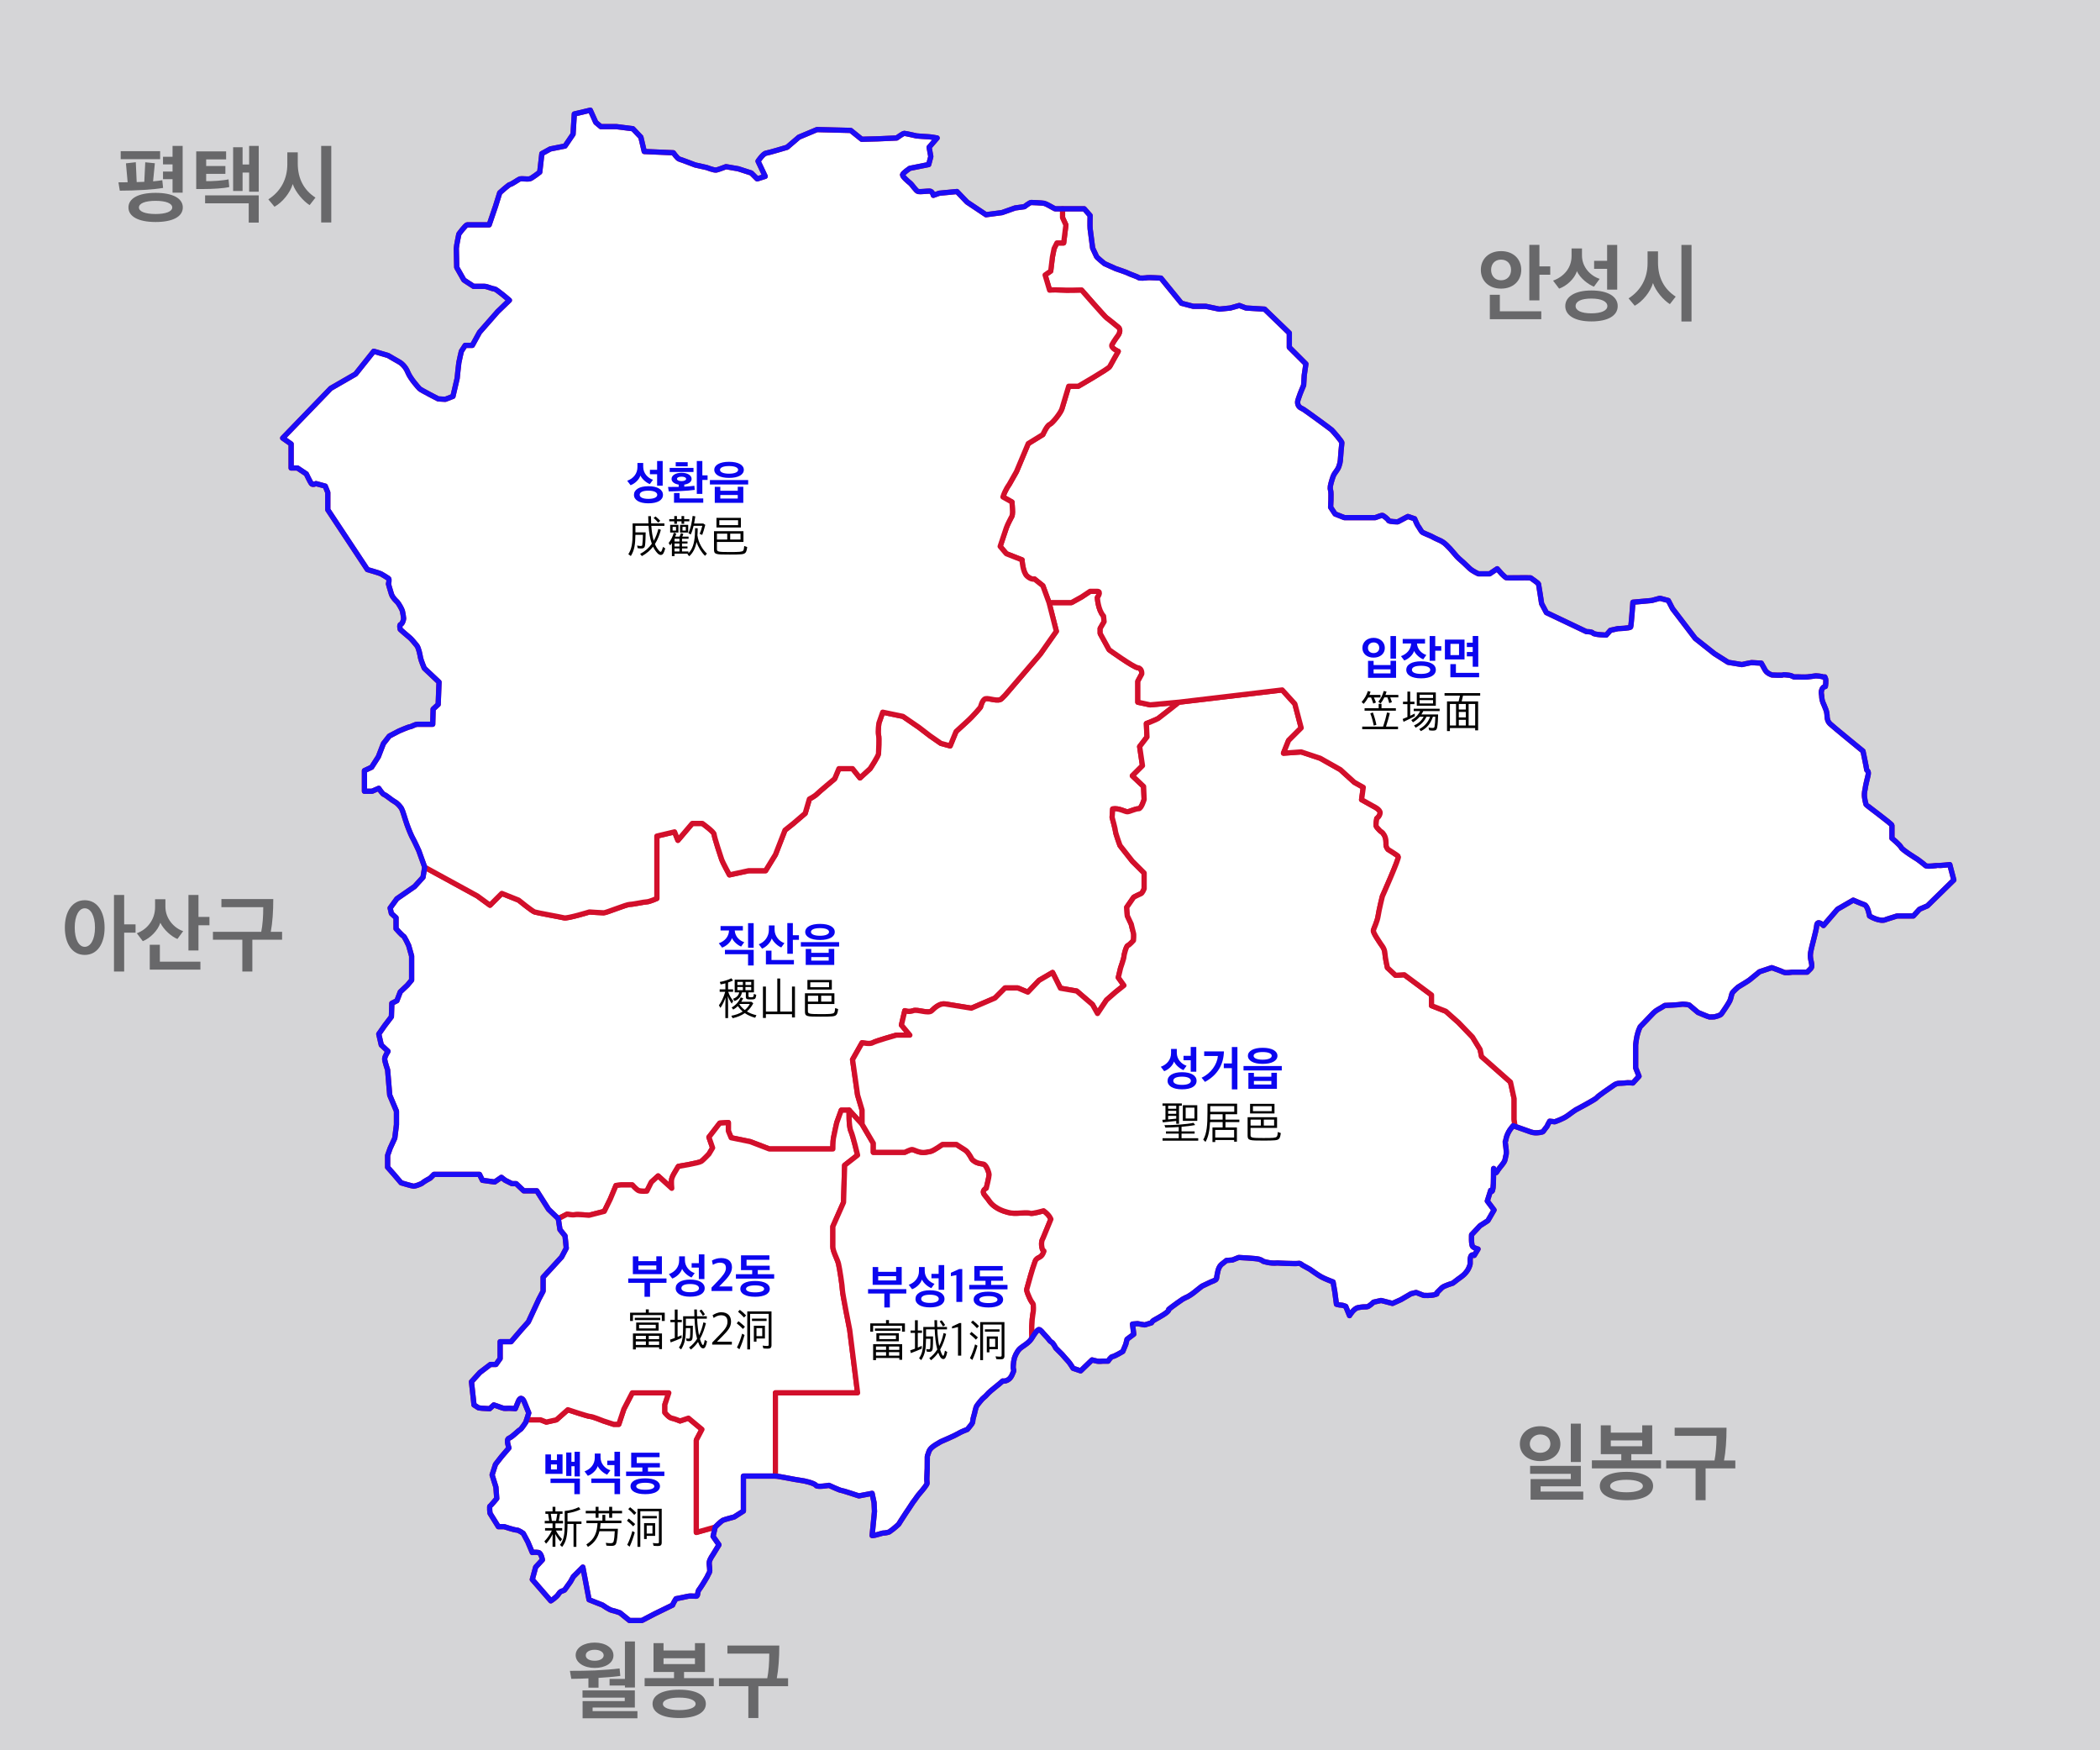<?xml version="1.0" encoding="UTF-8"?>
<svg xmlns="http://www.w3.org/2000/svg" viewBox="0 0 1200 1000">
  <defs>
    <style>
      .cls-1 {
        fill: #0b05ef;
      }

      .cls-2 {
        fill: #d5d5d7;
      }

      .cls-3 {
        fill: none;
        stroke: #1b0cf6;
      }

      .cls-3, .cls-4 {
        stroke-linecap: round;
        stroke-linejoin: round;
        stroke-width: 3px;
      }

      .cls-5 {
        fill: #68686a;
      }

      .cls-4 {
        fill: #fff;
        stroke: #d20f2b;
      }
    </style>
  </defs>
  <g id="_레이어_2" data-name="레이어 2">
    <rect class="cls-2" x="0" width="1200" height="1000"/>
  </g>
  <g id="_레이어_1" data-name="레이어 1">
    <g>
      <path class="cls-4" d="M661.82,410.51c-.97.64-6.75,2.89-6.75,2.89l.33,7.7-4.18,5.46,1.61,10.92-5.78,5.78,6.42,6.1.32,7.38s-1.6,5.46-3.21,5.35c-1.61-.12-5.14,1.72-6.42,1.72s-4.82-2.25-8.35-1.61l-.32,4.82s1.93,7.06,1.93,8.02,2.56,8.03,2.56,8.03l7.07,8.99,6.74,6.74v8.99s-.96,2.57-1.93,2.89c-.96.32-4.03,1.93-4.03,1.93l-3.99,5.78.32,4.81,2.25,4.82s.96,4.17,1.28,5.14c.32.96,0,4.17,0,4.17,0,0-2.25,2.57-3.21,2.89-.96.32-2.25,5.46-2.25,6.42s-1.92,6.42-1.92,6.42l-1.29,5.46,3.21,4.5-4.81,3.85-5.14,4.49-5.14,7.71-2.89-5.14-8.99-7.7-9.31-1.61-4.49-8.99-7.71,4.5-6.42,6.74-5.78-2.41h-7.22l-5.78,5.78-13.49,5.78s-12.04-1.93-14.93-2.41c-2.89-.48-5.78,1.93-7.7,3.85s-8.19-.96-10.63,0c-2.45.97-4.79,0-4.79,0l-1.92,8.19,4.81,5.78h-7.7s-12.04,3.37-13.5,4.34c-1.46.96-6.09,0-6.09,0l-5.45,9.63,2.88,20.23,2.57,8.66v8.03l-7.38-8.03h-4.5l-2.56,7.07s-1.61,7.06-1.93,8.99c-.32,1.92-.32,6.1-.32,6.1h-36.28l-10.92-4.18-10.92-2.24-1.6-3.86v-4.81l-4.9.32-6.2,8.03,2.11,6.1-2.11,3.53s-3.03,3.21-4.31,4.17c-1.29.96-13.17,2.89-13.17,2.89l-1.92,3.21s-1.43,2.25-1.84,3.85c-.41,1.61,0,5.46,0,5.46l-7.79-7.06-3.86,3.53-2.57,5.14s-3.53.32-4.81-.32c-1.29-.65-3.53-3.21-3.53-3.21h-6.43l-2.88.32-3.22,7.7-3.46,7.07-8.74,2.24s-6.42-.64-8.02-.32c-1.61.32-4.5-.32-4.5-.32l-5.04,2.58-5.54-5.3-6.74-10.6h-7.47l-4.33-4.09h-2.41l-3.85-1.93-2.17-1.68-3.85,2.65-6.99-.97-1.68-3.37h-26.01l-2.17,2.17s-3.61,1.93-4.33,2.65-4.34,1.93-5.06,1.93-7.22-1.93-7.22-1.93l-4.1-4.82-3.61-4.09v-6.74l1.45-4.1,2.65-5.78.96-7.7v-7.71l-3.85-9.15-1.21-14.45s-1.68-4.81-1.68-6.26,1.92-4.33,1.92-4.33l-3.85-3.61-1.44-6.26,3.37-4.82,3.85-5.06.24-7.7,2.89-1.45,1.93-5.05,4.09-3.86,2.41-2.89v-13.72l-1.69-6.02s-2.41-5.3-3.13-5.54c-.72-.24-4.09-4.09-4.09-4.09v-6.27l-2.65-2.4-.72-3.13,3.85-5.3,10.11-6.98,4.82-5.3.96-5.78,30.09,16.45,7.23,5.29,6.74-6.74,9.63,3.85s7.71,6.27,9.15,6.75c1.45.48,14.93,2.89,16.86,3.37,1.92.48,14.44-3.37,14.44-3.37,0,0,6.75.48,8.19.48s13.01-4.82,14.93-4.82,8.19-1.44,9.63-1.44,5.78-1.93,5.78-1.93v-35.64l10.12-2.41,1.92,4.82,8.19-9.63h5.78s6.74,4.81,6.74,6.26,3.85,13,4.34,14.45c.48,1.44,4.39,8.67,4.39,8.67l11.02-2.39h9.63l5.63-9.17,5.45-13.97,4.81-3.85,6.75-5.78,2.4-8.19s2.89-1.44,4.34-2.89,10.11-8.67,10.11-8.67l2.41-5.78h7.79l4.25,5.3,5.78-5.3s4.81-7.22,4.81-8.66.49-8.67,0-10.6c-.48-1.93.22-6.74.22-6.74l2.19-6.26,11.56,2.4,9.15,6.27,6.26,4.81,6.26,4.34,5.3,1.44,3.37-8.19,5.78-5.29c4.34-3.86,8.19-8.67,8.19-8.67,0,0,.96-4.34,2.89-4.82,1.92-.48,7.22,1.93,9.15,0l1.93-1.93,20.22-23.59,9.15-13.01-4.17-16.37h12.84l5.78-3.21,4.82-3.21h4.17c2.57,0,0,3.53,0,3.53,0,0,.32,7.06,3.53,10.59l.32,3.21-2.24,3.86v2.89l5.13,9.31s13.81,9.95,16.38,10.27c2.57.32,2.25,3.53,2.25,3.53l-2.25,4.18v11.96l7.06,1.52,16.46-1.52s-10.92,8.67-11.88,9.31Z"/>
      <path class="cls-4" d="M405.3,892.48c-.25,1.69.72,4.82,0,6.02-.07.12-.14.23-.2.35-.62,1.07-1.01,2.06-1.01,2.06,0,0-2.86,4.9-4.24,6.8-.13.17-.24.31-.33.42-1.21,1.45-.49,3.86-1.69,3.86s-3.85-.24-4.57,0c-.73.24-6.99,1.44-6.99,1.44,0,0-1.68,2.65-1.92,3.61l-10.2,4.98-7.38,3.85h-7.07l-5.45-4.41s-2.89-1.05-4.5-1.37c-1.61-.32-5.46-3.05-5.46-3.05l-4.49-1.76-3.21-1.29-3.54-18.62-5.45,5.46-1.61,2.89s-2.57,3.53-3.21,4.49c-.12.18-.28.31-.46.41-.78.41-2.03.31-3.07,2-1.29,2.09-4.5,4.01-4.5,4.01l-10.59-12.2,1.92-7.06,3.86-4.17s-.64-3.86-2.25-4.18-3.53,0-3.53,0l-2.57-6.1-2.57-4.81s-2.57-1.93-3.85-1.93-7.07-1.93-7.07-1.93h-3.33l-4.77-7.66s-.05-.39-.1-.93c-.02-.23-.04-.5-.06-.78-.01-.08-.02-.16-.02-.25-.04-.58-.05-1.17-.01-1.58.02-.12.03-.23.05-.31.01-.05.03-.08.04-.12.01-.03.03-.06.05-.08.01-.02.03-.04.05-.05.48-.24,3.85-4.33,3.85-4.33l-.48-6.5-2.17-6.98,1.93-6.03,3.37-4.33,4.33-5.06s-1.92-4.81,0-5.53c1.93-.73,5.54-4.58,6.26-4.82.73-.24,3.38-4.34,3.38-4.34l.44-1.37h8l3.26,1.29,5.78-1.29,6.53-5.78s11.45,3.86,12.74,3.86,6.74,2.24,7.61,2.57c.87.32,5.87,1.92,5.87,1.92h2.89l2.89-8.67,4.82-9.31h20.87l-2.25,6.74v4.5s2.25,2.89,3.94,3.21,4.73,1.61,4.73,1.61l4.81-1.61,7.71,6.42-3.21,6.1v52.76l10.77-3.03-1.21,5.3,3.37,4.82-3.37,5.54s-1.92,2.65-2.16,4.33Z"/>
      <path class="cls-4" d="M485.55,759.83l4.49,35.96h-46.94v47.57h-18.3v19.98l-5.3,3.38s-5.54,1.44-6.5,1.92c-.96.48-4.33,3.85-4.33,3.85l-10.77,3.03v-52.76l3.21-6.1-7.71-6.42-4.81,1.61s-3.04-1.29-4.73-1.61-3.94-3.21-3.94-3.21v-4.5l2.25-6.74h-20.87l-4.82,9.31-2.89,8.67h-2.89s-5-1.6-5.87-1.92c-.87-.33-6.33-2.57-7.61-2.57s-12.74-3.86-12.74-3.86l-6.53,5.78-5.78,1.29-3.26-1.29h-8l1.24-3.92-2.65-6.5s-1.68-4.1-3.37,0l-1.68,4.09s-1.9-.24-3.48-.24-2.78.24-3.99-.24c-1.2-.48-4.81-1.69-4.81-1.69l-2.39,2.17-4.12-.24-2.16-.24-2.65-1.69-1.45-13.24,4.82-5.3,6.02-4.58h3.13l2.41-3.37v-9.63h6.26l5.78-6.74,4.09-4.58,6.02-13,2.41-4.57v-7.95l10.59-11.56,2.65-5.06-.72-6.98-2.89-3.61-.96-6.26,5.04-2.58s2.89.64,4.5.32c1.6-.32,8.02.32,8.02.32l8.74-2.24,3.46-7.07,3.22-7.7,2.88-.32h6.43s2.24,2.56,3.53,3.21c1.28.64,4.81.32,4.81.32l2.57-5.14,3.86-3.53,7.79,7.06s-.41-3.85,0-5.46c.41-1.6,1.84-3.85,1.84-3.85l1.92-3.21s11.88-1.93,13.17-2.89c1.28-.96,4.31-4.17,4.31-4.17l2.11-3.53-2.11-6.1,6.2-8.03,4.9-.32v4.81l1.6,3.86,10.92,2.24,10.92,4.18h36.28s0-4.18.32-6.1c.32-1.93,1.93-8.99,1.93-8.99l2.56-7.07h4.5s-.32,8.99.96,11.88c1.29,2.89,3.85,13.81,3.85,13.81l-7.38,5.78-.64,21.19-6.1,13.81v11.55c0,2.57,2.57,7.07,3.21,9.64.64,2.56,2.25,13.16,2.25,15.09s4.17,22.79,4.17,22.79Z"/>
      <path class="cls-4" d="M596,716.17c-1.29,2.89-3.53,1.92-4.5,4.49-.96,2.57-1.92,5.78-2.57,8.03-.64,2.25-2.24,8.03-2.24,8.03,0,0-.32.64,1.6,4.81,1.93,4.18,2.25,2.25,2.25,5.78s-.74,3.56-.96,10.6c-.07,2.16-.01,4.36.11,6.48h0c-.11.19-.23.37-.34.55-1.69,2.64-5.3,4.33-6.74,5.78-1.45,1.44-2.89,4.33-3.13,6.02-.25,1.68-.25.24-.49,3.61-.24,3.37,1.21,1.2-.72,5.3-1.92,4.09-5.3,3.37-5.3,3.37,0,0-3.61,3.13-4.33,3.61-.72.48-3.85,3.13-4.82,4.33-.96,1.21-1.92,1.45-3.61,3.61-1.68,2.17-2.41,2.65-2.89,5.06-.48,2.41-1.44,5.06-1.44,6.02s-.24,1.45-.97,2.41c-.72.96-2.16,2.65-2.16,2.65,0,0-3.86,1.44-5.3,2.41-1.45.96-9.87,4.57-9.87,4.57-4.1,2.41-6.26,3.61-6.99,6.26-.72,2.65-.72.48-.72,4.34s0,5.54-.24,9.63c-.24,4.09.96,2.89-1.2,5.78-2.17,2.89-3.38,3.85-4.82,6.02-1.45,2.17-1.2,1.44-2.89,4.09s-.96,1.45-2.89,4.34q-1.93,2.89-3.13,4.81l-1.2,1.93s-3.13,2.89-4.34,3.61c-1.2.72-.24.72-2.65,1.21-2.41.48-.72-.25-3.85.72-2.15.66-3.39.87-3.96.93-.12-.01-.24-.02-.36-.03l1.35-13.75-.24-5.05-1.12-5.3-7.55,1.44s-9.39-3.13-10.11-3.13-6.99-2.89-6.99-2.89c0,0-6.74,1.21-7.46,0-.72-1.2-6.5-2.64-8.91-2.88-2.41-.25-12.52-2.41-14.21-2.41v-47.57h46.94l-4.49-35.96s-4.17-20.87-4.17-22.79-1.61-12.53-2.25-15.09c-.64-2.57-3.21-7.07-3.21-9.64v-11.55l6.1-13.81.64-21.19,7.38-5.78s-2.56-10.92-3.85-13.81c-1.28-2.89-.96-11.88-.96-11.88l7.38,8.03,6.42,10.92v5.13h17.98s3.22-1.6,4.18-1.6,4.49,2.25,7.7,1.6c3.22-.64,1.29,0,3.22-.64,1.92-.64,6.42-3.85,6.42-3.85h8.02s2.89,1.93,4.5,2.89c1.6.96,1.92,1.6,3.21,3.53,1.28,1.93.64,1.93,2.57,3.21,1.92,1.29,3.53,1.29,5.13,1.61,1.61.32,3.22,4.81,3.22,6.1s-1.61,7.7-1.61,7.7c0,0-3.21,1.29-.64,4.18,2.57,2.89,2.57,4.17,5.78,6.42,3.21,2.25,7.06,3.21,8.99,3.53,1.92.32,5.78,0,5.78,0,0,0,3.85-.36,5.13.14,1.29.5,7.71-1.42,7.71-1.42,3.53,2.56,4.17,4.81,4.17,4.81l-4.49,10.92s-1.29,1.6-.64,5.13c.64,3.54,1.92.65.64,3.54Z"/>
      <path class="cls-4" d="M865.71,643.54c-.64-.23-1.04-.37-1.04-.37,0,0-1.93,2.25-2.57,3.53-.65,1.29-1.29,2.57-1.61,4.5-.32,1.92-.64-.65,0,4.17.64,4.82-.1,4.5-.37,6.74-.27,2.25-2.84,4.18-4.77,7.39-1.92,3.21-1.92-8.03-1.92,3.21s-1.61,7.38-1.61,7.38l-1.92,6.1,3.85,5.14-3.53,6.1-4.5,2.89-4.81,5.14s-.32,5.78.64,6.74c.96.96,3.05,1.45,3.05,1.45l-2.17,3.61s-1.68-1.21-2.17,1.2c-.48,2.41.25,2.89-.48,4.82-.72,1.92-1.2,2.65-2.41,4.09-.19.23-.42.46-.67.7-.12.12-.25.24-.39.36-.14.12-.28.24-.42.36-.31.26-.63.52-.93.74-.36.28-.69.52-.97.72-.02.01-.03.02-.05.03-.11.08-.22.15-.31.21-.22.16-.35.25-.35.25l-3.13,2.41s-5.06,1.44-6.26,2.65c-1.2,1.2-1.45,1.44-2.65,2.65-1.2,1.2.96.48-1.2,1.2-2.17.72-6.5.48-6.5.48l-4.34-1.68-2.89.72-5.78,3.37-4.81,2.17-6.51-1.69-4.33.97s-2.65,2.65-3.85,2.65-2.65,0-5.06.48c-2.41.48-4.82,4.57-4.82,4.57l-2.16-5.3s-1.69-.72-2.65-.72-2.65-.48-2.65-.48l-.96-7.22-.97-5.54s-4.57-1.69-6.74-2.89c-2.17-1.21-6.5-4.34-6.5-4.34l-4.34-2.4s-1.2-1.21-2.16-.97c-.97.24-5.78,0-6.99,0s-5.05-.24-5.05-.24c-4.1.48-8.19-.96-8.19-.96,0,0-.72-.72-2.41-1.21-1.68-.48-11.56-.96-11.56-.96l-3.61,1.45-3.37.24-2.41,1.92s-1.68.97-2.41,3.86c-.72,2.89-.72,4.09-.96,4.81-.24.72-3.13,1.69-3.13,1.69l-5.06,2.41s-3.13,2.4-4.57,3.61c-1.45,1.2-3.61,2.41-3.61,2.41,0,0-2.17.96-2.89,1.44-.73.48-1.69,1.2-3.13,2.17-1.45.96-4.82,3.61-4.82,3.61,0,0,.72.72-3.13,3.13-3.85,2.41-5.78,3.13-6.26,3.85l-.48.73-3.86,1.2-4.09-.72-2.89.24.72,5.78-3.85,2.89-.72,2.89-1.69,4.09s-4.81,2.89-5.78,2.89-2.65,2.65-2.65,2.65h-3.13s-1.92.24-3.13,0c-1.2-.24-2.89-.72-2.89-.72l-6.5,6.26-4.33-1.45s-1.93-3.13-2.65-3.85-3.61-4.09-3.61-4.09l-3.62-3.62s-1.44-2.89-2.4-3.37c-.97-.48-1.69-1.68-1.69-1.68,0,0-.96-1.21-2.17-2.41-1.2-1.21-2.4-3.13-3.37-3.13-.08,0-.16.02-.24.05-.05.01-.1.04-.15.07-.15.08-.32.21-.5.39-.07.05-.14.12-.2.19-.53.54-1.12,1.35-1.74,2.28-.28.42-.57.86-.86,1.32-.1.15-.2.3-.3.45-.12-2.12-.18-4.32-.11-6.48.22-7.04.96-7.07.96-10.6s-.32-1.6-2.25-5.78c-1.92-4.17-1.6-4.81-1.6-4.81,0,0,1.6-5.78,2.24-8.03.65-2.25,1.61-5.46,2.57-8.03.97-2.57,3.21-1.6,4.5-4.49,1.28-2.89,0,0-.64-3.54-.65-3.53.64-5.13.64-5.13l4.49-10.92s-.64-2.25-4.17-4.81c0,0-6.42,1.92-7.71,1.42-1.28-.5-5.13-.14-5.13-.14,0,0-3.86.32-5.78,0-1.93-.32-5.78-1.28-8.99-3.53-3.21-2.25-3.21-3.53-5.78-6.42-2.57-2.89.64-4.18.64-4.18,0,0,1.61-6.42,1.61-7.7s-1.61-5.78-3.22-6.1c-1.6-.32-3.21-.32-5.13-1.61-1.93-1.28-1.29-1.28-2.57-3.21-1.29-1.93-1.61-2.57-3.21-3.53-1.61-.96-4.5-2.89-4.5-2.89h-8.02s-4.5,3.21-6.42,3.85c-1.93.64,0,0-3.22.64-3.21.65-6.74-1.6-7.7-1.6s-4.18,1.6-4.18,1.6h-17.98v-5.13l-6.42-10.92v-8.03l-2.57-8.66-2.88-20.23,5.45-9.63s4.63.96,6.09,0c1.46-.97,13.5-4.34,13.5-4.34h7.7l-4.81-5.78,1.92-8.19s2.34.97,4.79,0c2.44-.96,8.7,1.93,10.63,0s4.81-4.33,7.7-3.85c2.89.48,14.93,2.41,14.93,2.41l13.49-5.78,5.78-5.78h7.22l5.78,2.41,6.42-6.74,7.71-4.5,4.49,8.99,9.31,1.61,8.99,7.7,2.89,5.14,5.14-7.71,5.14-4.49,4.81-3.85-3.21-4.5,1.29-5.46s1.92-5.45,1.92-6.42,1.29-6.1,2.25-6.42c.96-.32,3.21-2.89,3.21-2.89,0,0,.32-3.21,0-4.17-.32-.97-1.28-5.14-1.28-5.14l-2.25-4.82-.32-4.81,3.99-5.78s3.07-1.61,4.03-1.93c.97-.32,1.93-2.89,1.93-2.89v-8.99l-6.74-6.74-7.07-8.99s-2.56-7.06-2.56-8.03-1.93-8.02-1.93-8.02l.32-4.82c3.53-.64,7.06,1.61,8.35,1.61s4.81-1.84,6.42-1.72c1.61.11,3.21-5.35,3.21-5.35l-.32-7.38-6.42-6.1,5.78-5.78-1.61-10.92,4.18-5.46-.33-7.7s5.78-2.25,6.75-2.89c.96-.64,11.88-9.31,11.88-9.31l58.99-6.99,7.23,7.95,3.61,13.73-7.22,7.21-2.89,7.23,10.11-.72,10.84,3.61,11.55,6.51,7.95,7.22,5.14,2.89-.97,7.06,6.91,3.86s3.85,1.76,3.69,3.69c-.16,1.92-1.93,3.21-1.93,3.21,0,0-.64,3.53-.32,4.33.32.81.97,1.29,1.93,2.41.96,1.13,1.28.48,2.57,2.57,1.28,2.09,1.12,4.49,1.12,5.78s1.12,2.57,1.12,2.57c0,0,5.3,3.21,5.94,4.01.65.8-9.15,22.8-9.15,22.8,0,0-1.92,7.7-2.4,11.07-.49,3.38-2.41,7.07-2.73,8.35-.32,1.29,3.69,6.9,4.17,7.71.48.8,2.25,2.57,2.41,5.3.16,2.72,1.44,8.34,1.44,8.34l4.66,4.34,4.98-.32,15.57,11.55v6.11l8.18,3.21,7.23,6.42,8.03,8.34,4.33,7.07.8,4.01,16.54,14.61,2.08,9.47v11.88l.5,3.95Z"/>
      <path class="cls-4" d="M1116.46,502.78l-15.09,14.77-4.49,1.93-3.53,3.85h-9.31l-6.1,1.93c-3.54,1.92-9.64-1.93-9.64-1.93,0,0-.96-5.78-2.89-6.42-1.92-.64-6.42-2.62-6.42-2.62l-8.99,5.19-8.02,9.31s-3.54-3.53-3.86,0c-.32,3.53-2.89,11.56-3.53,15.73-.64,4.18,1.93,7.07,0,8.99l-1.92,1.93h-8.67s-3.54.64-4.82,0c-1.28-.64-6.74-2.57-6.74-2.57l-6.99,2.33s-4.97,4.01-5.69,4.65c-.73.64-6.43,4.02-6.43,4.02,0,0-3.05,2.56-3.53,3.61-.48,1.04-.64,2.97-1.36,4.41-.72,1.45-2.89,4.66-2.89,4.66,0,0-1.29,1.92-1.93,2.81-.64.88-3.93,1.6-3.93,1.6,0,0-2.25.16-2.89.08-.64-.08-6.5-2.57-6.5-2.57l-5.14-4.33s-3.21-.64-4.49-.32c-1.29.32-9.32.64-9.32.64-3.53,2.25-4.81,2.57-6.42,4.18-1.6,1.6-7.7,8.02-7.7,8.02-2.25,4.5-2.57,10.6-2.57,10.6v12.84l1.93,4.82-3.54,3.85s-2.57-.32-4.81,0c-2.25.32-3.86-.32-6.1,1.28-2.25,1.61-8.99,6.1-9.64,7.07-.64.96-12.2,7.06-12.2,7.06,0,0-1.92,1.28-4.49,3.21-2.57,1.93-7.39,3.53-7.39,3.53l-2.88-.32c-2.25,3.85-.65,1.93-2.25,3.85-1.61,1.93-.97,2.25-3.21,2.57-2.25.32-3.53.32-5.46-.32-1.5-.5-6.68-2.35-8.91-3.16l-.5-3.95v-11.88l-2.08-9.47-16.54-14.61-.8-4.01-4.33-7.07-8.03-8.34-7.23-6.42-8.18-3.21v-6.11l-15.57-11.55-4.98.32-4.66-4.34s-1.28-5.62-1.44-8.34c-.16-2.73-1.93-4.5-2.41-5.3-.48-.81-4.49-6.42-4.17-7.71.32-1.28,2.24-4.97,2.73-8.35.48-3.37,2.4-11.07,2.4-11.07,0,0,9.8-22,9.15-22.8-.64-.8-5.94-4.01-5.94-4.01,0,0-1.12-1.29-1.12-2.57s.16-3.69-1.12-5.78c-1.29-2.09-1.61-1.44-2.57-2.57-.96-1.12-1.61-1.6-1.93-2.41-.32-.8.32-4.33.32-4.33,0,0,1.77-1.29,1.93-3.21.16-1.93-3.69-3.69-3.69-3.69l-6.91-3.86.97-7.06-5.14-2.89-7.95-7.22-11.55-6.51-10.84-3.61-10.11.72,2.89-7.23,7.22-7.21-3.61-13.73-7.23-7.95-58.99,6.99-16.46,1.52-7.06-1.52v-11.96l2.25-4.18s.32-3.21-2.25-3.53c-2.57-.32-16.38-10.27-16.38-10.27l-5.13-9.31v-2.89l2.24-3.86-.32-3.21c-3.21-3.53-3.53-10.59-3.53-10.59,0,0,2.57-3.53,0-3.53h-4.17l-4.82,3.21-5.78,3.21h-12.84l-3.53-9.63-4.82-3.86s-1.6.65-4.17-1.6-2.89-9.31-2.89-9.31l-8.99-3.54-3.53-4.17,1.6-4.82s1.29-3.85,1.93-5.77c.64-1.93,2.89-6.1,2.89-6.1,0,0,.64-.65.64-2.89s-.32-5.78-.32-5.78l-5.14-2.89c1.29-4.18,3.53-7.07,3.53-7.07l4.18-7.38,6.74-16.05,8.35-5.14s2.25-5.14,3.85-5.78c1.61-.64,6.42-6.74,7.06-8.99.65-2.25,3.86-12.84,3.86-12.84h5.46s17.33-9.96,17.97-11.24c.65-1.29,4.87-8.67,4.87-8.67,0,0-4.54-1.93-3.58-3.85.96-1.93,3.58-5.46,3.58-5.46,0,0,1.98-2.89,0-4.5-1.98-1.6-5.83-4.81-6.79-5.45-.96-.65-14.13-15.74-14.13-15.74,0,0-8.67.32-12.2,0-3.53-.32-6.1,0-6.1,0l-2.57-8.67,3.21-2.24.97-8.03.96-4.82,1.6-3.21h3.86l1.28-10.27-1.92-4.17v-5.05h12.4l3.37,3.86s-.16,6.1,0,7.55c.16,1.44,1.44,11.07,1.44,11.07,0,0,1.93,4.18,2.25,4.82s4.49,4.01,4.49,4.01l6.43,2.89s6.26,2.09,7.06,2.57c.8.48,5.62,2.09,6.1,2.57.48.48,4.17.16,4.98,0,.8-.16,7.7.25,7.7.25l11.72,14.36,6.74,1.76h7.23l7.7,1.61,6.26-.64,5.14-1.45,3.85,1.45,10.6.64,14.13,13.64v8.19l9.47,9.47-.96,6.59-.33,5.61s-2.08,4.82-2.56,6.43c-.49,1.6-1.29,2.89-.65,4.65.65,1.77,1.93,1.93,3.21,2.73,1.29.8,15.42,11.08,16.06,11.72.64.64,5.94,6.58,5.78,7.38-.16.81-.81,8.67-.81,9.31s-.32,3.7-1.76,5.94c-1.45,2.25-2.09,2.41-3.05,5.78-.97,3.38-1.29,4.5-.8,6.1.48,1.61,0,9.64,0,9.64l2.56,3.85,5.3,2.09h17.66s3.69-1.45,4.17-1.29c.49.16,3.05,2.09,3.38,2.89.32.8,5.29.8,5.29.8l5.78-3.05,3.86,1.29s1.6,3.85,2.08,4.33c.48.48,1.77,3.21,2.57,3.53.8.33,2.41,1.13,3.69,1.61,1.29.48,3.05,1.61,4.98,2.41,1.93.8,3.37,1.6,4.98,3.21,1.6,1.6,2.4,2.41,3.85,4.17,1.44,1.77,2.41,2.89,4.49,4.66,2.09,1.76,3.05,2.89,4.82,4.49,1.77,1.61,4.98,3.05,4.98,3.05h6.42l4.33-2.89,2.57,2.89s2.09,2.09,2.57,2.25c.48.16,10.76,0,10.76,0l3.21.07s4.33,2.98,4.49,3.46,1.77,11.24,1.77,11.24l2.73,5.14,22.95,10.91s2.89-.16,3.69.81c.81.96,7.55,1.12,7.55,1.12l2.41-2.73,4.33-.96s6.91-.16,7.23-.97c.32-.8,1.28-14.12,1.28-14.12l10.76-.97,4.65-1.28,4.82,1.28,2.41,4.66,13,17.02,10.92,8.66,7.86,4.98,7.87,1.29s4.97-1.13,5.46-1.13,5.62.32,5.62.32c0,0,1.12,2.09,2.24,4.02,1.13,1.92,3.86,2.73,3.86,2.73,0,0,5.77.32,6.26,0,.48-.33,2.56.12,3.53.14.96.02,2.73.98,2.73.98h2.89s3.05.16,4.81,0c1.77-.16,4.82-.64,4.82-.64,0,0,3.21.14,4.33.71,1.13.57.49-.87,1.13.57.64,1.45,0,4.82,0,4.82,0,0-1.13.16-1.61.96s-.96,2.25-.64,3.37c.32,1.13,0,2.57.8,4.66.81,2.08.73,1.44,1.73,4.17,1,2.73.52,3.85.84,5.14.32,1.28.48,1.92,1.61,3.05s18.78,15.57,18.78,15.57c0,0,2.09,9.95,2.09,10.6s1.44.48.8,3.21c-.64,2.73-1.45,5.94-1.61,7.38-.16,1.45-.32.96-.48,3.21s.8,5.62.96,6.1c.17.48,14.77,11.08,14.77,11.88v7.39s4.66,3.85,5.3,5.29c.64,1.45,9.31,6.75,9.31,6.75,0,0,3.53,2.57,4.5,3.53.96.96,6.9-.16,7.38,0,.48.16,6.58-.48,6.58-.48l2.3,8.77Z"/>
      <path class="cls-4" d="M635.41,196.92c-.96,1.92,3.58,3.85,3.58,3.85,0,0-4.22,7.38-4.87,8.67-.64,1.28-17.97,11.24-17.97,11.24h-5.46s-3.21,10.59-3.86,12.84c-.64,2.25-5.45,8.35-7.06,8.99-1.6.64-3.85,5.78-3.85,5.78l-8.35,5.14-6.74,16.05-4.18,7.38s-2.24,2.89-3.53,7.07l5.14,2.89s.32,3.53.32,5.78-.64,2.89-.64,2.89c0,0-2.25,4.17-2.89,6.1-.64,1.92-1.93,5.77-1.93,5.77l-1.6,4.82,3.53,4.17,8.99,3.54s.32,7.06,2.89,9.31,4.17,1.6,4.17,1.6l4.82,3.86,3.53,9.63,4.17,16.37-9.15,13.01-20.22,23.59-1.93,1.93c-1.93,1.93-7.23-.48-9.15,0-1.93.48-2.89,4.82-2.89,4.82,0,0-3.85,4.81-8.19,8.67l-5.78,5.29-3.37,8.19-5.3-1.44-6.26-4.34-6.26-4.81-9.15-6.27-11.56-2.4-2.19,6.26s-.7,4.81-.22,6.74c.49,1.93,0,9.15,0,10.6s-4.81,8.66-4.81,8.66l-5.78,5.3-4.25-5.3h-7.79l-2.41,5.78s-8.67,7.23-10.11,8.67-4.34,2.89-4.34,2.89l-2.4,8.19-6.75,5.78-4.81,3.85-5.45,13.97-5.63,9.17h-9.63l-11.02,2.39s-3.91-7.23-4.39-8.67c-.49-1.45-4.34-13.01-4.34-14.45s-6.74-6.26-6.74-6.26h-5.78l-8.19,9.63-1.92-4.82-10.12,2.41v35.64s-4.33,1.93-5.78,1.93-7.7,1.44-9.63,1.44-13.48,4.82-14.93,4.82-8.19-.48-8.19-.48c0,0-12.52,3.85-14.44,3.37-1.93-.48-15.41-2.89-16.86-3.37-1.44-.48-9.15-6.75-9.15-6.75l-9.63-3.85-6.74,6.74-7.23-5.29-30.09-16.45-3.37-9.39s-2.65-5.78-3.37-6.99c-.72-1.2-2.17-4.57-3.37-7.94s-2.41-7.95-3.13-9.15c-.72-1.21-2.41-3.13-3.85-3.86-1.45-.72-5.06-3.85-6.02-4.09-.97-.24-3.13-3.61-3.13-3.61l-3.86,1.68h-4.33v-11.8l4.09-1.92,3.86-6.02,2.88-7.47,3.38-4.33,5.53-2.89s5.54-2.41,6.27-2.41,2.88-1.44,4.33-1.44h8.67l.24-8.67,2.89-2.65.48-12.76-8.43-7.95s-1.92-4.58-2.16-6.02c-.25-1.45-.97-5.54-2.17-6.98-1.21-1.45-3.13-3.86-4.1-4.58-.96-.72-5.29-4.57-5.29-4.57,0,0-.73-2.65.24-2.89.96-.24,1.68-2.65,1.68-3.38s-.48-3.37-.72-4.33c-.24-.96-2.17-4.33-2.89-5.06-.72-.72-2.65-2.4-3.37-4.57-.72-2.17-1.69-5.78-1.69-5.78,0,0,.73-2.65,0-3.13-.72-.48-3.37-2.17-4.33-2.65-.96-.48-7.71-2.41-7.71-2.41l-22.63-34.19v-9.87l-1.45-3.62-5.29-1.44s-1.93.96-2.65,0c-.72-.96-2.89-5.54-2.89-5.54l-5.06-3.37h-3.61v-13.73l-4.82-3.37,27.45-28.41,14.21-8.19,10.36-13,8.18,2.4s5.3,3.13,6.26,3.62c.97.48,3.62,2.4,5.06,6.02,1.45,3.61,6.02,8.67,6.74,9.39.73.72,10.6,5.78,10.6,5.78l4.09.24,4.34-1.69,2.41-10.35s.72-7.47.96-8.91c.24-1.45,1.44-6.5,1.44-6.5l2.17-3.37h4.09l4.1-7.47,10.35-11.8,6.74-6.5s-7.46-6.5-8.66-6.5-4.1-1.45-5.54-1.45h-6.26l-5.54-3.61-4.1-7.22s-.24-9.64-.24-10.84,1.45-8.19,1.45-8.19c0,0,3.85-5.29,4.81-5.29h12.53l3.61-10.6,2.41-7.71s5.29-4.81,6.02-4.81,4.81-2.89,5.53-3.13c.73-.24,4.34.24,5.54,0,1.21-.24,5.78-3.85,5.78-3.85l1.21-10.6,4.81-2.65,8.43-1.68,4.58-6.75.72-11.56,9.15-2.16,3.13,6.98,2.89,2.41h8.91l9.39,1.2,4.57,4.82,1.93,8.19,16.62.72s2.4,3.37,3.37,3.61c.96.24,9.15,3.37,9.15,3.37l6.5,1.45s4.33,1.68,5.54,1.44c1.2-.24,5.54-1.92,5.54-1.92l6.98,1.2,7.47,2.41,3.37,3.37,4.57-1.45-4.09-8.67s2.89-4.33,4.57-4.57c1.69-.24,12.04-3.37,12.04-3.37l6.75-5.78,10.35-4.34,19.26.49,6.27,5.05s8.18-.24,9.15-.24,10.83-.48,10.83-.48c0,0,3.61-2.65,4.34-2.65s6.98,1.45,6.98,1.45c0,0,5.54.48,6.74.48s5.06.72,5.06.72l-4.58,5.3.97,5.3-1.21,4.57-10.83,2.17s-3.86,2.65-4.1,3.61c-.24.96,3.13,3.85,4.34,4.82,1.2.96,3.37,4.57,4.57,4.81,1.21.24,4.82-.24,6.5-.24s2.17,2.41,2.17,2.41l3.37-1.2,10.12-.97,5.78,6.02,10.83,7.23,9.15-1.21,7.47-2.65,5.29-.72s3.14-2.41,3.86-2.41,6.26.24,7.46.48c1.21.25,4.34,2.17,5.3,2.65l.96.49h4.25v5.05l1.92,4.17-1.28,10.27h-3.86l-1.6,3.21-.96,4.82-.97,8.03-3.21,2.24,2.57,8.67s2.57-.32,6.1,0c3.53.32,12.2,0,12.2,0,0,0,13.17,15.09,14.13,15.74.96.64,4.81,3.85,6.79,5.45,1.98,1.61,0,4.5,0,4.5,0,0-2.62,3.53-3.58,5.46Z"/>
    </g>
  </g>
  <g id="_레이어_3" data-name="레이어 3">
    <path class="cls-3" d="M1116.46,502.78l-15.09,14.77-4.49,1.93-3.53,3.85h-9.31l-6.1,1.93c-3.54,1.92-9.64-1.93-9.64-1.93,0,0-.96-5.78-2.89-6.42-1.92-.64-6.42-2.62-6.42-2.62l-8.99,5.19-8.02,9.31s-3.54-3.53-3.86,0c-.32,3.53-2.89,11.56-3.53,15.73-.64,4.18,1.93,7.07,0,8.99l-1.92,1.93h-8.67s-3.54.64-4.82,0c-1.28-.64-6.74-2.57-6.74-2.57l-6.99,2.33s-4.97,4.01-5.69,4.65c-.73.64-6.43,4.02-6.43,4.02,0,0-3.05,2.56-3.53,3.61-.48,1.04-.64,2.97-1.36,4.41-.72,1.45-2.89,4.66-2.89,4.66,0,0-1.29,1.92-1.93,2.81-.64.88-3.93,1.6-3.93,1.6,0,0-2.25.16-2.89.08-.64-.08-6.5-2.57-6.5-2.57l-5.14-4.33s-3.21-.64-4.49-.32c-1.29.32-9.32.64-9.32.64-3.53,2.25-4.81,2.57-6.42,4.18-1.6,1.6-7.7,8.02-7.7,8.02-2.25,4.5-2.57,10.6-2.57,10.6v12.84l1.93,4.82-3.54,3.85s-2.57-.32-4.81,0c-2.25.32-3.86-.32-6.1,1.28-2.25,1.61-8.99,6.1-9.64,7.07-.64.96-12.2,7.06-12.2,7.06,0,0-1.92,1.28-4.49,3.21-2.57,1.93-7.39,3.53-7.39,3.53l-2.88-.32c-2.25,3.85-.65,1.93-2.25,3.85-1.61,1.93-.97,2.25-3.21,2.57-2.25.32-3.53.32-5.46-.32-1.5-.5-6.68-2.35-8.91-3.16-.64-.23-1.04-.37-1.04-.37,0,0-1.93,2.25-2.57,3.53-.65,1.29-1.29,2.57-1.61,4.5-.32,1.92-.64-.65,0,4.17.64,4.82-.1,4.5-.37,6.74-.27,2.25-2.84,4.18-4.77,7.39-1.92,3.21-1.92-8.03-1.92,3.21s-1.61,7.38-1.61,7.38l-1.92,6.1,3.85,5.14-3.53,6.1-4.5,2.89-4.81,5.14s-.32,5.78.64,6.74c.96.96,3.05,1.45,3.05,1.45l-2.17,3.61s-1.68-1.21-2.17,1.2c-.48,2.41.25,2.89-.48,4.82-.72,1.92-1.2,2.65-2.41,4.09-.19.23-.42.46-.67.7-.12.12-.25.24-.39.36-.14.12-.28.24-.42.36-.31.26-.63.52-.93.74-.36.28-.69.52-.97.72-.02.01-.03.02-.05.03-.11.08-.22.15-.31.21-.22.16-.35.25-.35.25l-3.13,2.41s-5.06,1.44-6.26,2.65c-1.2,1.2-1.45,1.44-2.65,2.65-1.2,1.2.96.48-1.2,1.2-2.17.72-6.5.48-6.5.48l-4.34-1.68-2.89.72-5.78,3.37-4.81,2.17-6.51-1.69-4.33.97s-2.65,2.65-3.85,2.65-2.65,0-5.06.48c-2.41.48-4.82,4.57-4.82,4.57l-2.16-5.3s-1.69-.72-2.65-.72-2.65-.48-2.65-.48l-.96-7.22-.97-5.54s-4.57-1.69-6.74-2.89c-2.17-1.21-6.5-4.34-6.5-4.34l-4.34-2.4s-1.2-1.21-2.16-.97c-.97.24-5.78,0-6.99,0s-5.05-.24-5.05-.24c-4.1.48-8.19-.96-8.19-.96,0,0-.72-.72-2.41-1.21-1.68-.48-11.56-.96-11.56-.96l-3.61,1.45-3.37.24-2.41,1.92s-1.68.97-2.41,3.86c-.72,2.89-.72,4.09-.96,4.81-.24.72-3.13,1.69-3.13,1.69l-5.06,2.41s-3.13,2.4-4.57,3.61c-1.45,1.2-3.61,2.41-3.61,2.41,0,0-2.17.96-2.89,1.44-.73.48-1.69,1.2-3.13,2.17-1.45.96-4.82,3.61-4.82,3.61,0,0,.72.72-3.13,3.13-3.85,2.41-5.78,3.13-6.26,3.85l-.48.73-3.86,1.2-4.09-.72-2.89.24.72,5.78-3.85,2.89-.72,2.89-1.69,4.09s-4.81,2.89-5.78,2.89-2.65,2.65-2.65,2.65h-3.13s-1.92.24-3.13,0c-1.2-.24-2.89-.72-2.89-.72l-6.5,6.26-4.33-1.45s-1.93-3.13-2.65-3.85-3.61-4.09-3.61-4.09l-3.62-3.62s-1.44-2.89-2.4-3.37c-.97-.48-1.69-1.68-1.69-1.68,0,0-.96-1.21-2.17-2.41-1.2-1.21-2.4-3.13-3.37-3.13-.08,0-.16.02-.24.05-.05.01-.1.04-.15.07-.15.08-.32.21-.5.39-.07.05-.14.12-.2.19-.53.54-1.12,1.35-1.74,2.28-.28.42-.57.86-.86,1.32-.1.15-.2.3-.3.45h0c-.11.19-.23.37-.34.55-1.69,2.64-5.3,4.33-6.74,5.78-1.45,1.44-2.89,4.33-3.13,6.02-.25,1.68-.25.24-.49,3.61-.24,3.37,1.21,1.2-.72,5.3-1.92,4.09-5.3,3.37-5.3,3.37,0,0-3.61,3.13-4.33,3.61-.72.48-3.85,3.13-4.82,4.33-.96,1.21-1.92,1.45-3.61,3.61-1.68,2.17-2.41,2.65-2.89,5.06-.48,2.41-1.44,5.06-1.44,6.02s-.24,1.45-.97,2.41c-.72.96-2.16,2.65-2.16,2.65,0,0-3.86,1.44-5.3,2.41-1.45.96-9.87,4.57-9.87,4.57-4.1,2.41-6.26,3.61-6.99,6.26-.72,2.65-.72.48-.72,4.34s0,5.54-.24,9.63c-.24,4.09.96,2.89-1.2,5.78-2.17,2.89-3.38,3.85-4.82,6.02-1.45,2.17-1.2,1.44-2.89,4.09s-.96,1.45-2.89,4.34q-1.93,2.89-3.13,4.81l-1.2,1.93s-3.13,2.89-4.34,3.61c-1.2.72-.24.72-2.65,1.21-2.41.48-.72-.25-3.85.72-2.15.66-3.39.87-3.96.93-.12-.01-.24-.02-.36-.03l1.35-13.75-.24-5.05-1.12-5.3-7.55,1.44s-9.39-3.13-10.11-3.13-6.99-2.89-6.99-2.89c0,0-6.74,1.21-7.46,0-.72-1.2-6.5-2.64-8.91-2.88-2.41-.25-12.52-2.41-14.21-2.41h-18.3v19.98l-5.3,3.38s-5.54,1.44-6.5,1.92c-.96.48-4.33,3.85-4.33,3.85l-1.21,5.3,3.37,4.82-3.37,5.54s-1.92,2.65-2.16,4.33c-.25,1.69.72,4.82,0,6.02-.07.12-.14.23-.2.35-.62,1.07-1.01,2.06-1.01,2.06,0,0-2.86,4.9-4.24,6.8-.13.17-.24.31-.33.42-1.21,1.45-.49,3.86-1.69,3.86s-3.85-.24-4.57,0c-.73.24-6.99,1.44-6.99,1.44,0,0-1.68,2.65-1.92,3.61l-10.2,4.98-7.38,3.85h-7.07l-5.45-4.41s-2.89-1.05-4.5-1.37c-1.61-.32-5.46-3.05-5.46-3.05l-4.49-1.76-3.21-1.29-3.54-18.62-5.45,5.46-1.61,2.89s-2.57,3.53-3.21,4.49c-.12.18-.28.31-.46.41-.78.41-2.03.31-3.07,2-1.29,2.09-4.5,4.01-4.5,4.01l-10.59-12.2,1.92-7.06,3.86-4.17s-.64-3.86-2.25-4.18-3.53,0-3.53,0l-2.57-6.1-2.57-4.81s-2.57-1.93-3.85-1.93-7.07-1.93-7.07-1.93h-3.33l-4.77-7.66s-.05-.39-.1-.93c-.02-.23-.04-.5-.06-.78-.01-.08-.02-.16-.02-.25-.04-.58-.05-1.17-.01-1.58.02-.12.03-.23.05-.31.01-.05.03-.08.04-.12.01-.03.03-.06.05-.08.01-.02.03-.04.05-.05.48-.24,3.85-4.33,3.85-4.33l-.48-6.5-2.17-6.98,1.93-6.03,3.37-4.33,4.33-5.06s-1.92-4.81,0-5.53c1.93-.73,5.54-4.58,6.26-4.82.73-.24,3.38-4.34,3.38-4.34l.44-1.37,1.24-3.92-2.65-6.5s-1.68-4.1-3.37,0l-1.68,4.09s-1.9-.24-3.48-.24-2.78.24-3.99-.24c-1.2-.48-4.81-1.69-4.81-1.69l-2.39,2.17-4.12-.24-2.16-.24-2.65-1.69-1.45-13.24,4.82-5.3,6.02-4.58h3.13l2.41-3.37v-9.63h6.26l5.78-6.74,4.09-4.58,6.02-13,2.41-4.57v-7.95l10.59-11.56,2.65-5.06-.72-6.98-2.89-3.61-.96-6.26-5.54-5.3-6.74-10.6h-7.47l-4.33-4.09h-2.41l-3.85-1.93-2.17-1.68-3.85,2.65-6.99-.97-1.68-3.37h-26.01l-2.17,2.17s-3.61,1.93-4.33,2.65-4.34,1.93-5.06,1.93-7.22-1.93-7.22-1.93l-4.1-4.82-3.61-4.09v-6.74l1.45-4.1,2.65-5.78.96-7.7v-7.71l-3.85-9.15-1.21-14.45s-1.68-4.81-1.68-6.26,1.92-4.33,1.92-4.33l-3.85-3.61-1.44-6.26,3.37-4.82,3.85-5.06.24-7.7,2.89-1.45,1.93-5.05,4.09-3.86,2.41-2.89v-13.72l-1.69-6.02s-2.41-5.3-3.13-5.54c-.72-.24-4.09-4.09-4.09-4.09v-6.27l-2.65-2.4-.72-3.13,3.85-5.3,10.11-6.98,4.82-5.3.96-5.78-3.37-9.39s-2.65-5.78-3.37-6.99c-.72-1.2-2.17-4.57-3.37-7.94s-2.41-7.95-3.13-9.15c-.72-1.21-2.41-3.13-3.85-3.86-1.45-.72-5.06-3.85-6.02-4.09-.97-.24-3.13-3.61-3.13-3.61l-3.86,1.68h-4.33v-11.8l4.09-1.92,3.86-6.02,2.88-7.47,3.38-4.33,5.53-2.89s5.54-2.41,6.27-2.41,2.88-1.44,4.33-1.44h8.67l.24-8.67,2.89-2.65.48-12.76-8.43-7.95s-1.92-4.58-2.16-6.02c-.25-1.45-.97-5.54-2.17-6.98-1.21-1.45-3.13-3.86-4.1-4.58-.96-.72-5.29-4.57-5.29-4.57,0,0-.73-2.65.24-2.89.96-.24,1.68-2.65,1.68-3.38s-.48-3.37-.72-4.33c-.24-.96-2.17-4.33-2.89-5.06-.72-.72-2.65-2.4-3.37-4.57-.72-2.17-1.69-5.78-1.69-5.78,0,0,.73-2.65,0-3.13-.72-.48-3.37-2.17-4.33-2.65-.96-.48-7.71-2.41-7.71-2.41l-22.63-34.19v-9.87l-1.45-3.62-5.29-1.44s-1.93.96-2.65,0c-.72-.96-2.89-5.54-2.89-5.54l-5.06-3.37h-3.61v-13.73l-4.82-3.37,27.45-28.41,14.21-8.19,10.36-13,8.18,2.4s5.3,3.13,6.26,3.62c.97.48,3.62,2.4,5.06,6.02,1.45,3.61,6.02,8.67,6.74,9.39.73.72,10.6,5.78,10.6,5.78l4.09.24,4.34-1.69,2.41-10.35s.72-7.47.96-8.91c.24-1.45,1.44-6.5,1.44-6.5l2.17-3.37h4.09l4.1-7.47,10.35-11.8,6.74-6.5s-7.46-6.5-8.66-6.5-4.1-1.45-5.54-1.45h-6.26l-5.54-3.61-4.1-7.22s-.24-9.64-.24-10.84,1.45-8.19,1.45-8.19c0,0,3.85-5.29,4.81-5.29h12.53l3.61-10.6,2.41-7.71s5.29-4.81,6.02-4.81,4.81-2.89,5.53-3.13c.73-.24,4.34.24,5.54,0,1.21-.24,5.78-3.85,5.78-3.85l1.21-10.6,4.81-2.65,8.43-1.68,4.58-6.75.72-11.56,9.15-2.16,3.13,6.98,2.89,2.41h8.91l9.39,1.2,4.57,4.82,1.93,8.19,16.62.72s2.4,3.37,3.37,3.61c.96.24,9.15,3.37,9.15,3.37l6.5,1.45s4.33,1.68,5.54,1.44c1.2-.24,5.54-1.92,5.54-1.92l6.98,1.2,7.47,2.41,3.37,3.37,4.57-1.45-4.09-8.67s2.89-4.33,4.57-4.57c1.69-.24,12.04-3.37,12.04-3.37l6.75-5.78,10.35-4.34,19.26.49,6.27,5.05s8.18-.24,9.15-.24,10.83-.48,10.83-.48c0,0,3.61-2.65,4.34-2.65s6.98,1.45,6.98,1.45c0,0,5.54.48,6.74.48s5.06.72,5.06.72l-4.58,5.3.97,5.3-1.21,4.57-10.83,2.17s-3.86,2.65-4.1,3.61c-.24.96,3.13,3.85,4.34,4.82,1.2.96,3.37,4.57,4.57,4.81,1.21.24,4.82-.24,6.5-.24s2.17,2.41,2.17,2.41l3.37-1.2,10.12-.97,5.78,6.02,10.83,7.23,9.15-1.21,7.47-2.65,5.29-.72s3.14-2.41,3.86-2.41,6.26.24,7.46.48c1.21.25,4.34,2.17,5.3,2.65l.96.49h16.65l3.37,3.86s-.16,6.1,0,7.55c.16,1.44,1.44,11.07,1.44,11.07,0,0,1.93,4.18,2.25,4.82s4.49,4.01,4.49,4.01l6.43,2.89s6.26,2.09,7.06,2.57c.8.48,5.62,2.09,6.1,2.57.48.48,4.17.16,4.98,0,.8-.16,7.7.25,7.7.25l11.72,14.36,6.74,1.76h7.23l7.7,1.61,6.26-.64,5.14-1.45,3.85,1.45,10.6.64,14.13,13.64v8.19l9.47,9.47-.96,6.59-.33,5.61s-2.08,4.82-2.56,6.43c-.49,1.6-1.29,2.89-.65,4.65.65,1.77,1.93,1.93,3.21,2.73,1.29.8,15.42,11.08,16.06,11.72.64.64,5.94,6.58,5.78,7.38-.16.81-.81,8.67-.81,9.31s-.32,3.7-1.76,5.94c-1.45,2.25-2.09,2.41-3.05,5.78-.97,3.38-1.29,4.5-.8,6.1.48,1.61,0,9.64,0,9.64l2.56,3.85,5.3,2.09h17.66s3.69-1.45,4.17-1.29c.49.16,3.05,2.09,3.38,2.89.32.8,5.29.8,5.29.8l5.78-3.05,3.86,1.29s1.6,3.85,2.08,4.33c.48.48,1.77,3.21,2.57,3.53.8.33,2.41,1.13,3.69,1.61,1.29.48,3.05,1.61,4.98,2.41,1.93.8,3.37,1.6,4.98,3.21,1.6,1.6,2.4,2.41,3.85,4.17,1.44,1.77,2.41,2.89,4.49,4.66,2.09,1.76,3.05,2.89,4.82,4.49,1.77,1.61,4.98,3.05,4.98,3.05h6.42l4.33-2.89,2.57,2.89s2.09,2.09,2.57,2.25c.48.16,10.76,0,10.76,0l3.21.07s4.33,2.98,4.49,3.46,1.77,11.24,1.77,11.24l2.73,5.14,22.95,10.91s2.89-.16,3.69.81c.81.96,7.55,1.12,7.55,1.12l2.41-2.73,4.33-.96s6.91-.16,7.23-.97c.32-.8,1.28-14.12,1.28-14.12l10.76-.97,4.65-1.28,4.82,1.28,2.41,4.66,13,17.02,10.92,8.66,7.86,4.98,7.87,1.29s4.97-1.13,5.46-1.13,5.62.32,5.62.32c0,0,1.12,2.09,2.24,4.02,1.13,1.92,3.86,2.73,3.86,2.73,0,0,5.77.32,6.26,0,.48-.33,2.56.12,3.53.14.96.02,2.73.98,2.73.98h2.89s3.05.16,4.81,0c1.77-.16,4.82-.64,4.82-.64,0,0,3.21.14,4.33.71,1.13.57.49-.87,1.13.57.64,1.45,0,4.82,0,4.82,0,0-1.13.16-1.61.96s-.96,2.25-.64,3.37c.32,1.13,0,2.57.8,4.66.81,2.08.73,1.44,1.73,4.17,1,2.73.52,3.85.84,5.14.32,1.28.48,1.92,1.61,3.05s18.78,15.57,18.78,15.57c0,0,2.09,9.95,2.09,10.6s1.44.48.8,3.21c-.64,2.73-1.45,5.94-1.61,7.38-.16,1.45-.32.96-.48,3.21s.8,5.62.96,6.1c.17.48,14.77,11.08,14.77,11.88v7.39s4.66,3.85,5.3,5.29c.64,1.45,9.31,6.75,9.31,6.75,0,0,3.53,2.57,4.5,3.53.96.96,6.9-.16,7.38,0,.48.16,6.58-.48,6.58-.48l2.3,8.77Z"/>
  </g>
  <g id="_레이어_4" data-name="레이어 4">
    <g>
      <path class="cls-1" d="M311.65,842.08v-11.11h3.19v3.24h3.42v-3.27h3.19v11.14h-9.81ZM331.37,844.76v8.92h-3.17v-6.39h-13.61v-2.53h16.78ZM318.26,836.69h-3.42v2.86h3.42v-2.86ZM328.33,843.53v-5.82h-1.81v5.57h-2.96v-13.41h2.96v5.29h1.81v-5.72h3.04v14.1h-3.04Z"/>
      <path class="cls-1" d="M346.95,842.54c-1.84-.71-4.34-2.66-5.39-4.9-.74,2.48-3.4,4.78-5.65,5.54l-1.89-2.53c3.52-1.28,5.85-4.14,5.85-7.82v-2.38h3.3v2.22c0,3.75,2.76,6.46,5.62,7.36l-1.84,2.5ZM354.33,844.73v8.94h-3.19v-6.41h-13.23v-2.53h16.42ZM351.11,843.51v-6.44h-4.11v-2.55h4.11v-5.08h3.19v14.07h-3.19Z"/>
      <path class="cls-1" d="M370.27,838.42v2.35h9.37v2.53h-21.87v-2.53h9.3v-2.35h-6.39v-8.43h16.22v2.55h-13.05v3.37h13.23v2.5h-6.82ZM368.73,853.67c-5.36,0-8.43-1.74-8.43-4.52s3.06-4.52,8.4-4.52,8.43,1.76,8.43,4.52-3.07,4.52-8.4,4.52ZM368.71,847.16c-3.14,0-5.16.77-5.16,2.02s2.02,1.97,5.16,1.97,5.19-.71,5.19-1.97-2.04-2.02-5.19-2.02Z"/>
      <path d="M317.37,879.32v4.42h-1.63v-4.39c0-.92,0-1.92.05-2.81-.94,1.94-2.25,3.86-3.75,5.42l-.97-1.35c1.46-1.48,3.07-3.58,4.27-6.16h-3.88v-1.4h4.29v-2.68h-4.47v-1.43h2.55l-.61-4.01h-1.56v-1.41h4.09v-2.63h1.61v2.63h4.09v1.41h-1.46l-.69,4.01h2.43v1.43h-4.34v2.68h3.86v1.4h-3.58c.92,1.92,2.25,3.6,3.5,4.9l-.95,1.38c-1.02-1.12-2.04-2.61-2.91-4.27.05.89.08,1.92.08,2.86ZM315.35,868.92h2.4l.69-4.01h-3.7l.61,4.01ZM331.67,862.38c-2.38,1.15-4.8,1.76-7.38,2.17v4.73h7.97v1.4h-2.91v13.1h-1.61v-13.1h-3.45c-.03,6.54-.64,10.01-3.06,13.13l-1.25-1.15c2.2-2.91,2.71-5.72,2.71-12.34v-7.05c3.19-.28,6.21-1.17,8.05-2.22l.95,1.33Z"/>
      <path d="M340.36,867.16v-2.53h-5.65v-1.43h5.65v-2.32h1.66v2.32h6.08v-2.3h1.71v2.3h5.65v1.43h-5.65v2.53h-1.71v-2.53h-6.08v2.53h-1.66ZM343.19,870.25c-.08,1.1-.18,2.17-.36,3.19h10.27c-.18,3.7-.46,6.49-.94,8.12-.36,1.25-1.2,1.66-2.58,1.66-1.07,0-2.27-.05-3.06-.15l-.33-1.61c.97.18,1.84.23,2.73.23.79,0,1.46-.18,1.69-.92.38-1.28.61-3.68.69-5.93h-8.76c-.87,3.52-2.68,6.56-6.56,8.96l-.92-1.38c4.93-3.17,6.05-7,6.41-12.18h-6.36v-1.46h9.12v-3.27h1.66v3.27h9.2v1.46h-11.88Z"/>
      <path d="M361.84,872.06c-1.15-1.2-2.22-2.17-3.58-3.22l1.02-1.23c1.23.97,2.55,2.15,3.68,3.14l-1.12,1.3ZM362.73,875.51c-.74,2.61-1.69,5.49-2.94,8.15l-1.38-1.05c1.2-2.3,2.2-5.13,2.94-7.87l1.38.77ZM362.43,865.52c-1.23-1.38-2.3-2.4-3.42-3.32l1.05-1.07c1.33,1,2.4,1.97,3.55,3.19l-1.17,1.2ZM378.13,881.23c0,1.71-.74,2.07-2.25,2.07-.69,0-1.58-.05-2.4-.15l-.43-1.58c.94.13,1.79.2,2.4.2.87,0,1.07-.13,1.07-.64v-17.7h-10.63v20.33h-1.61v-21.74h13.84v19.21ZM366.97,867.49v-1.35h8.35v1.35h-8.35ZM369.55,877.5v1.81h-1.51v-9.09h6.33v7.28h-4.83ZM369.55,876.18h3.29v-4.6h-3.29v4.6Z"/>
    </g>
    <g>
      <path class="cls-1" d="M368.29,740.9v-7.97h-9.3v-2.5h21.86v2.5h-9.4v7.97h-3.17ZM361.63,727.97v-10.17h3.17v2.73h10.24v-2.76h3.19v10.19h-16.6ZM375.04,723.02h-10.24v2.43h10.24v-2.43Z"/>
      <path class="cls-1" d="M395.16,729.86c-1.84-.71-4.34-2.66-5.39-4.9-.74,2.48-3.37,4.75-5.62,5.52l-1.92-2.53c3.52-1.28,5.85-4.11,5.85-7.79v-2.38h3.3v2.22c0,3.75,2.76,6.46,5.59,7.38l-1.81,2.48ZM394.35,740.85c-5.24,0-8.25-1.92-8.25-4.85s3.01-4.93,8.25-4.93,8.33,1.92,8.33,4.93-3.04,4.85-8.33,4.85ZM389.37,735.99c0,1.43,1.84,2.3,4.98,2.3s5.06-.87,5.06-2.3-1.81-2.38-5.06-2.38-4.98.89-4.98,2.38ZM399.33,730.78v-6.56h-4.11v-2.53h4.11v-5.03h3.19v14.13h-3.19Z"/>
      <path class="cls-1" d="M406.58,735.66l3.58-3.75c2.58-2.71,4.65-5.03,4.65-7.36s-1.23-3.14-3.6-3.14c-1.3,0-2.84.64-3.86,1.25l-.54-2.45c1.25-.74,3.14-1.43,5.29-1.43,4.09,0,6.18,1.97,6.18,5.34s-2.83,6.28-5.11,8.63l-2.2,2.25h7.46v2.61h-11.85v-1.94Z"/>
      <path class="cls-1" d="M433.02,725.65v2.35h9.37v2.53h-21.87v-2.53h9.3v-2.35h-6.39v-8.43h16.22v2.55h-13.05v3.37h13.23v2.5h-6.82ZM431.48,740.9c-5.36,0-8.43-1.74-8.43-4.52s3.06-4.52,8.4-4.52,8.43,1.76,8.43,4.52-3.07,4.52-8.4,4.52ZM431.46,734.39c-3.14,0-5.16.77-5.16,2.02s2.02,1.97,5.16,1.97,5.19-.71,5.19-1.97-2.04-2.02-5.19-2.02Z"/>
      <path d="M378.18,754.72v-3.37h-16.5v3.37h-1.63v-4.75h8.99v-1.87h1.69v1.87h9.12v4.75h-1.66ZM376.65,770.78v-1.02h-13.33v1.23h-1.63v-9.12h16.58v8.92h-1.61ZM362.73,754.2v-1.3h14.56v1.3h-14.56ZM363.31,765.11h5.77v-1.92h-5.77v1.92ZM363.31,768.41h5.77v-2.02h-5.77v2.02ZM363.54,760.23v-4.6h12.82v4.6h-12.82ZM365.18,758.98h9.53v-2.07h-9.53v2.07ZM370.72,763.2v1.92h5.93v-1.92h-5.93ZM370.72,768.41h5.93v-2.02h-5.93v2.02Z"/>
      <path d="M389.47,764.42c-1.79.84-3.88,1.69-6.23,2.55l-.38-1.56c.89-.31,1.81-.61,2.73-.97v-9.02h-2.5v-1.38h2.5v-5.85h1.61v5.85h2.4v1.38h-2.4v8.4c.74-.31,1.51-.61,2.27-.97v1.56ZM403.39,755.97c-.71,2.86-1.71,6.03-3.42,9.02.26.84.54,1.63.87,2.35.26.66.59,1.15.87,1.15.2,0,.33-.31.46-.66.18-.49.36-1.1.54-2.27l1.33.77c-.59,2.89-1.2,4.06-2.27,4.06-.71-.03-1.46-.54-2.12-1.89-.28-.56-.54-1.17-.77-1.79-1.1,1.56-2.43,3.04-4.09,4.34l-1.02-1.2c1.81-1.3,3.32-2.96,4.57-4.93-.94-3.45-1.3-7.51-1.46-11.52h-4.96v4.04h4.01c0,2.53-.05,6.13-.23,7.2-.26,1.17-.69,1.58-1.97,1.61-.43,0-.82-.03-1.4-.15l-.28-1.46c.56.13.92.18,1.33.18.56,0,.69-.03.84-.56.18-.71.23-2.91.23-4.62v-.87h-2.53c-.05,5.57-.49,8.81-2.73,12.21l-1.23-1.07c2.12-3.12,2.38-6,2.4-12.62v-5.24h6.44l-.08-3.88h1.51c0,1.28.03,2.58.08,3.88h5.59v1.35h-5.54c.1,1.97.23,3.93.49,5.8.15,1.3.33,2.55.59,3.73,1.15-2.27,1.97-4.78,2.5-7.41l1.46.46ZM401.63,751.75c-.61-1-1.23-1.97-1.94-2.86l1.12-.69c.77.87,1.28,1.58,2.02,2.73l-1.2.82Z"/>
      <path d="M406.94,767.08l4.5-4.65c2.58-2.68,4.27-4.6,4.27-7.25,0-2.48-1.15-3.73-3.75-3.73-1.61,0-3.09.79-4.14,1.56l-.64-1.56c1.1-.74,2.96-1.71,4.98-1.71,3.6,0,5.57,2.07,5.57,5.29s-1.74,5.13-5.03,8.51l-3.01,3.01h8.51v1.69h-11.24v-1.15Z"/>
      <path d="M424.56,759.29c-1.15-1.2-2.22-2.17-3.58-3.22l1.02-1.23c1.23.97,2.55,2.15,3.68,3.14l-1.12,1.3ZM425.46,762.74c-.74,2.61-1.69,5.49-2.94,8.15l-1.38-1.05c1.2-2.3,2.2-5.13,2.94-7.87l1.38.77ZM425.15,752.75c-1.23-1.38-2.3-2.4-3.42-3.32l1.05-1.07c1.33,1,2.4,1.97,3.55,3.19l-1.17,1.2ZM440.86,768.46c0,1.71-.74,2.07-2.25,2.07-.69,0-1.58-.05-2.4-.15l-.43-1.58c.94.13,1.79.2,2.4.2.87,0,1.07-.13,1.07-.64v-17.7h-10.63v20.33h-1.61v-21.74h13.84v19.21ZM429.7,754.72v-1.35h8.35v1.35h-8.35ZM432.28,764.73v1.81h-1.51v-9.09h6.33v7.28h-4.83ZM432.28,763.4h3.29v-4.6h-3.29v4.6Z"/>
    </g>
    <g>
      <path class="cls-1" d="M505.33,747.01v-7.97h-9.3v-2.5h21.86v2.5h-9.4v7.97h-3.17ZM498.66,734.08v-10.17h3.17v2.73h10.24v-2.76h3.19v10.19h-16.6ZM512.07,729.13h-10.24v2.43h10.24v-2.43Z"/>
      <path class="cls-1" d="M532.2,735.97c-1.84-.71-4.34-2.66-5.39-4.9-.74,2.48-3.37,4.75-5.62,5.52l-1.92-2.53c3.53-1.28,5.85-4.11,5.85-7.79v-2.38h3.29v2.22c0,3.75,2.76,6.46,5.59,7.38l-1.81,2.48ZM531.38,746.96c-5.24,0-8.25-1.92-8.25-4.85s3.01-4.93,8.25-4.93,8.33,1.92,8.33,4.93-3.04,4.85-8.33,4.85ZM526.4,742.1c0,1.43,1.84,2.3,4.98,2.3s5.06-.87,5.06-2.3-1.81-2.38-5.06-2.38-4.98.89-4.98,2.38ZM536.36,736.89v-6.56h-4.11v-2.53h4.11v-5.03h3.19v14.13h-3.19Z"/>
      <path class="cls-1" d="M546.5,728.51l-3.14.61v-1.94l4.75-2.12h1.76v18.77h-3.37v-15.33Z"/>
      <path class="cls-1" d="M566.35,731.76v2.35h9.37v2.53h-21.87v-2.53h9.3v-2.35h-6.39v-8.43h16.22v2.55h-13.05v3.37h13.23v2.5h-6.82ZM564.81,747.01c-5.36,0-8.43-1.74-8.43-4.52s3.06-4.52,8.4-4.52,8.43,1.76,8.43,4.52-3.07,4.52-8.4,4.52ZM564.79,740.5c-3.14,0-5.16.77-5.16,2.02s2.02,1.97,5.16,1.97,5.19-.71,5.19-1.97-2.04-2.02-5.19-2.02Z"/>
      <path d="M515.43,760.83v-3.37h-16.5v3.37h-1.63v-4.75h8.99v-1.87h1.69v1.87h9.12v4.75h-1.66ZM513.9,776.89v-1.02h-13.33v1.23h-1.63v-9.12h16.58v8.92h-1.61ZM499.97,760.31v-1.3h14.56v1.3h-14.56ZM500.56,771.22h5.77v-1.92h-5.77v1.92ZM500.56,774.52h5.77v-2.02h-5.77v2.02ZM500.79,766.34v-4.6h12.82v4.6h-12.82ZM502.43,765.09h9.53v-2.07h-9.53v2.07ZM507.97,769.31v1.92h5.93v-1.92h-5.93ZM507.97,774.52h5.93v-2.02h-5.93v2.02Z"/>
      <path d="M526.72,770.53c-1.79.84-3.88,1.69-6.23,2.55l-.38-1.56c.89-.31,1.81-.61,2.73-.97v-9.02h-2.5v-1.38h2.5v-5.85h1.61v5.85h2.4v1.38h-2.4v8.4c.74-.31,1.51-.61,2.27-.97v1.56ZM540.64,762.08c-.71,2.86-1.71,6.03-3.42,9.02.26.84.54,1.63.87,2.35.26.66.59,1.15.87,1.15.2,0,.33-.31.46-.66.18-.49.36-1.1.54-2.27l1.33.77c-.59,2.89-1.2,4.06-2.27,4.06-.71-.03-1.46-.54-2.12-1.89-.28-.56-.54-1.17-.77-1.79-1.1,1.56-2.43,3.04-4.09,4.34l-1.02-1.2c1.81-1.3,3.32-2.96,4.57-4.93-.95-3.45-1.3-7.51-1.46-11.52h-4.96v4.04h4.01c0,2.53-.05,6.13-.23,7.2-.26,1.17-.69,1.58-1.97,1.61-.43,0-.82-.03-1.41-.15l-.28-1.46c.56.13.92.18,1.33.18.56,0,.69-.03.84-.56.18-.71.23-2.91.23-4.62v-.87h-2.53c-.05,5.57-.49,8.81-2.73,12.21l-1.23-1.07c2.12-3.12,2.38-6,2.4-12.62v-5.24h6.44l-.08-3.88h1.51c0,1.28.03,2.58.08,3.88h5.59v1.35h-5.54c.1,1.97.23,3.93.49,5.8.15,1.3.33,2.55.59,3.73,1.15-2.27,1.97-4.78,2.5-7.41l1.46.46ZM538.88,757.86c-.61-1-1.23-1.97-1.94-2.86l1.12-.69c.77.87,1.28,1.58,2.02,2.73l-1.2.82Z"/>
      <path d="M547.43,758.17l-3.42.84v-1.12l4.24-1.99h1.02v18.62h-1.84v-16.35Z"/>
      <path d="M557.67,765.4c-1.15-1.2-2.22-2.17-3.58-3.22l1.02-1.23c1.23.97,2.55,2.15,3.68,3.14l-1.12,1.3ZM558.57,768.85c-.74,2.61-1.69,5.49-2.94,8.15l-1.38-1.05c1.2-2.3,2.2-5.13,2.94-7.87l1.38.77ZM558.26,758.86c-1.23-1.38-2.3-2.4-3.42-3.32l1.05-1.07c1.33,1,2.4,1.97,3.55,3.19l-1.17,1.2ZM573.97,774.57c0,1.71-.74,2.07-2.25,2.07-.69,0-1.58-.05-2.4-.15l-.43-1.58c.95.13,1.79.2,2.4.2.87,0,1.07-.13,1.07-.64v-17.7h-10.63v20.33h-1.61v-21.74h13.84v19.21ZM562.81,760.83v-1.35h8.35v1.35h-8.35ZM565.39,770.84v1.81h-1.51v-9.09h6.33v7.28h-4.83ZM565.39,769.51h3.29v-4.6h-3.29v4.6Z"/>
    </g>
    <g>
      <path class="cls-1" d="M371.33,276.59c-1.84-.71-4.34-2.66-5.39-4.9-.74,2.48-3.37,4.75-5.62,5.52l-1.92-2.53c3.52-1.28,5.85-4.11,5.85-7.79v-2.38h3.3v2.22c0,3.75,2.76,6.46,5.59,7.38l-1.81,2.48ZM370.51,287.57c-5.24,0-8.25-1.92-8.25-4.85s3.01-4.93,8.25-4.93,8.33,1.92,8.33,4.93-3.04,4.85-8.33,4.85ZM365.53,282.72c0,1.43,1.84,2.3,4.98,2.3s5.06-.87,5.06-2.3-1.81-2.38-5.06-2.38-4.98.89-4.98,2.38ZM375.49,277.51v-6.56h-4.11v-2.53h4.11v-5.03h3.19v14.13h-3.19Z"/>
      <path class="cls-1" d="M397,279.89c-4.27.59-11.47.87-14.84.87-.13-.87-.28-1.69-.43-2.55,1.99,0,4.06,0,6.1-.05v-1.28c-2.45-.38-4.09-1.61-4.09-3.24,0-2.09,2.38-3.53,5.72-3.53s5.75,1.43,5.75,3.53c0,1.66-1.69,2.89-4.19,3.24v1.17c2.04-.1,4.01-.26,5.77-.51l.2,2.35ZM382.67,269.67v-2.33h13.61v2.33h-13.61ZM385.15,287.24v-5.57h3.17v3.09h13.54v2.48h-16.71ZM386.12,264.07h6.85v2.35h-6.85v-2.35ZM389.46,272.33c-1.69,0-2.61.59-2.61,1.3,0,.64.92,1.25,2.61,1.25s2.61-.61,2.61-1.25c0-.71-.89-1.3-2.61-1.3ZM401.34,271.58h2.99v2.63h-2.99v7.97h-3.17v-18.8h3.17v8.2Z"/>
      <path class="cls-1" d="M405.66,276.79v-2.53h21.87v2.53h-21.87ZM416.59,263.84c5.39,0,8.45,1.86,8.45,4.6s-3.06,4.6-8.43,4.6-8.45-1.89-8.45-4.6,3.06-4.6,8.43-4.6ZM408.44,287.29v-9.14h3.17v2.22h9.96v-2.25h3.17v9.17h-16.3ZM416.59,270.64c3.19,0,5.19-.89,5.19-2.2s-1.89-2.17-5.19-2.17-5.16.87-5.16,2.17,1.89,2.2,5.16,2.2ZM421.57,282.8h-9.96v2.02h9.96v-2.02Z"/>
      <path d="M377.66,302.69c-.82,2.94-1.86,5.7-3.42,8.15.59,1.43,1.33,2.66,2.25,3.7.36.43.72.74,1,.74.2,0,.41-.15.56-.49.28-.49.51-1.28.79-2.32l1.3.82c-.38,1.38-.64,2.15-1.12,2.96-.33.51-.84.82-1.43.82s-1.25-.31-1.92-1.02c-1-1.07-1.81-2.3-2.48-3.7-1.61,2.04-3.65,3.86-6.39,5.36l-1.02-1.25c2.81-1.46,5.03-3.42,6.69-5.8-1.05-2.89-1.61-6.33-1.86-10.24h-7.51v3.75h5.85c-.08,2.76-.1,5.77-.38,7.51-.23,1.43-.94,1.69-2.32,1.69-.66,0-1.15-.05-1.89-.21l-.28-1.48c.72.15,1.46.26,1.89.26.92,0,.97-.18,1.05-.61.18-.89.36-4.16.36-5.77h-4.29c-.05,5.36-.56,8.86-2.61,12.11l-1.43-1.05c1.92-2.99,2.45-6.21,2.45-12.46v-5.13h9.04c-.08-1.33-.1-2.71-.13-4.14h1.56c.03,1.43.05,2.81.13,4.14h7.56v1.4h-7.48c.23,3.24.64,6.11,1.38,8.53,1.18-2.04,2.04-4.34,2.66-6.79l1.46.54ZM376.1,298.61c-.66-.82-1.66-1.94-2.63-2.66l1.1-.89c.79.64,2.02,1.69,2.73,2.5l-1.2,1.05Z"/>
      <path d="M398.68,301.85c0,1.43-.05,2.78-.15,4.01.56,4.47,3.09,8.28,5.44,10.45l-1.1,1.25c-2.17-2.15-3.98-5.11-4.83-7.92-.69,3.55-1.99,6.13-4.16,8.15l-1.1-1.15.36-.33h-7.69v1.4h-1.51v-7.46c-.33.51-.66.97-.97,1.33l-.89-1.33c1.23-1.51,2.43-3.83,2.94-5.9l1.46.49c-.2.56-.41,1.15-.66,1.74h2.53c.33-.74.61-1.51.77-1.99l1.38.46c-.15.41-.38,1.02-.61,1.53h3.58v1.23h-3.75v1.58h3.14v1.15h-3.14v1.69h3.14v1.12h-3.14v1.71h3.68v1.02c2.25-2.27,3.32-5.39,3.68-10.5.08-1.17.1-2.43.13-3.83l1.51.1ZM385.3,299.25v-1.4h-2.86v-1.25h2.86v-1.76h1.53v1.76h2.61v-1.76h1.51v1.76h2.96v1.25h-2.96v1.4h-1.51v-1.4h-2.61v1.4h-1.53ZM382.95,304.25v-4.37h4.73v4.37h-4.73ZM384.35,303.13h1.94v-2.09h-1.94v2.09ZM385.45,309.39h2.81v-1.58h-2.81v1.58ZM385.45,312.22h2.81v-1.69h-2.81v1.69ZM385.45,315.06h2.81v-1.71h-2.81v1.71ZM388.59,304.25v-4.37h4.67v4.37h-4.67ZM390,303.13h1.89v-2.09h-1.89v2.09ZM397.33,295.01c-.18,1.3-.41,2.71-.69,4.09h5.21l1.17.77c-.49,2.12-1.3,4.57-1.76,5.75l-1.46-.61c.49-1.02,1.25-3.32,1.53-4.6h-4.98c-.43,1.89-1,3.65-1.66,4.98l-1.33-.79c1.28-2.63,2.02-6.11,2.43-9.83l1.53.25Z"/>
      <path d="M426.96,312.53c-.13,1.15-.36,2.68-1.05,3.32-.84.89-2.32,1-8.97,1-7.89,0-8.94-.05-8.94-2.89v-10.47h16.83v6.13h-15.15v4.09c0,1.53.74,1.69,7.33,1.69,5.59,0,6.92-.1,7.64-.77.41-.43.51-1.43.61-2.68l1.69.59ZM409.41,301.37v-5.49h13.95v5.49h-13.95ZM409.69,308.26h5.88v-3.37h-5.88v3.37ZM411.04,300.04h10.73v-2.83h-10.73v2.83ZM417.25,304.89v3.37h5.9v-3.37h-5.9Z"/>
    </g>
    <g>
      <path class="cls-1" d="M411.73,529.1h12.77v2.53h-4.65c.23,3.47,2.71,5.8,5.42,6.67l-1.76,2.5c-1.84-.71-4.21-2.58-5.26-4.83-.69,2.38-3.27,4.62-5.62,5.44l-1.89-2.48c3.42-1.23,5.72-3.75,5.85-7.31h-4.85v-2.53ZM430.68,542.69v8.94h-3.22v-6.44h-13.21v-2.5h16.42ZM427.47,541.49v-14.08h3.19v14.08h-3.19Z"/>
      <path class="cls-1" d="M446.42,541.31c-1.84-.71-4.37-2.91-5.41-5.13-.74,2.45-3.27,4.93-5.54,5.82l-1.89-2.5c3.5-1.28,5.77-4.52,5.77-8.2v-2.55h3.27v2.4c0,3.75,2.78,6.77,5.62,7.69l-1.81,2.48ZM437.66,550.99v-7.87h3.19v5.36h12.82v2.5h-16.02ZM453.06,534.34h3.47v2.63h-3.47v7.97h-3.17v-17.55h3.17v6.95Z"/>
      <path class="cls-1" d="M457.63,540.8v-2.53h21.87v2.53h-21.87ZM468.56,527.85c5.39,0,8.45,1.86,8.45,4.6s-3.06,4.6-8.43,4.6-8.46-1.89-8.46-4.6,3.07-4.6,8.43-4.6ZM460.41,551.3v-9.14h3.17v2.22h9.96v-2.25h3.17v9.17h-16.3ZM468.56,534.64c3.19,0,5.18-.89,5.18-2.2s-1.89-2.17-5.18-2.17-5.16.87-5.16,2.17,1.89,2.2,5.16,2.2ZM473.54,546.8h-9.96v2.02h9.96v-2.02Z"/>
      <path d="M410.81,574.36c1.35-1.76,2.73-4.62,3.6-7.69h-3.17v-1.41h3.27v-3.45c-.89.23-1.81.46-2.71.61l-.49-1.4c2.17-.33,4.98-1.23,6.62-2.09l.92,1.28c-.89.43-1.84.79-2.81,1.12v3.93h2.86v1.41h-2.78c.74,2.2,1.76,3.86,2.89,5.19l-.87,1.56c-1-1.4-1.76-2.96-2.27-4.37.1,1.51.18,4.14.18,5.31v7.31h-1.56v-7.25c0-1,.05-2.99.1-4.5-.69,2.07-1.66,4.09-2.91,5.93l-.87-1.48ZM430.45,573.19c-.97,1.92-2.2,3.45-3.63,4.7,1.63,1,3.47,1.71,5.42,2.12l-.71,1.48c-2.15-.59-4.14-1.43-5.93-2.66-2.02,1.41-4.37,2.33-6.95,2.91l-.74-1.4c2.32-.41,4.57-1.2,6.49-2.4-1.02-.87-1.94-1.89-2.78-3.12-.77.77-1.63,1.43-2.63,1.99l-.89-1.2c2.63-1.43,4.34-3.75,5.16-5.77l1.43.49c-.33.69-.69,1.38-1.1,2.02h5.75l1.12.84ZM432.14,568.38c-.05.54-.18,1.3-.43,1.86-.31.56-.69.79-2.78.79s-2.73-.26-2.73-1.43v-2.63h-2.22c-.56,2.68-1.99,4.06-4.24,4.98l-.89-1.3c2.22-.79,3.19-2.02,3.58-3.68h-2.61v-7.25h11.01v7.25h-3.12v2.15c0,.61.51.61,1.15.64h.49c.18,0,.33-.03.46-.03.41-.05.61-.15.74-.43.15-.36.18-.77.2-1.46l1.4.54ZM421.36,562.79h3.14v-1.81h-3.14v1.81ZM421.36,565.73h3.14v-1.84h-3.14v1.84ZM425.6,577.07c1.17-.97,2.15-2.12,2.86-3.47h-5.77c-.05.08-.1.15-.18.23.84,1.25,1.89,2.32,3.09,3.24ZM425.98,560.98v1.81h3.29v-1.81h-3.29ZM425.98,565.73h3.29v-1.84h-3.29v1.84Z"/>
      <path d="M435.97,581.59v-17.93h1.69v14.28h6.51v-18.88h1.66v18.88h6.74v-14.28h1.69v17.65h-1.69v-1.87h-14.92v2.15h-1.69Z"/>
      <path d="M478.93,576.53c-.13,1.15-.36,2.68-1.05,3.32-.84.89-2.33,1-8.97,1-7.89,0-8.94-.05-8.94-2.89v-10.47h16.83v6.13h-15.15v4.09c0,1.53.74,1.69,7.33,1.69,5.59,0,6.92-.1,7.64-.77.41-.43.51-1.43.61-2.68l1.69.59ZM461.38,565.37v-5.49h13.95v5.49h-13.95ZM461.66,572.27h5.88v-3.37h-5.88v3.37ZM463.02,564.04h10.73v-2.83h-10.73v2.83ZM469.23,568.89v3.37h5.9v-3.37h-5.9Z"/>
    </g>
    <g>
      <path class="cls-1" d="M676.25,611.39c-1.84-.71-4.34-2.66-5.39-4.9-.74,2.48-3.37,4.75-5.62,5.52l-1.92-2.53c3.53-1.28,5.85-4.11,5.85-7.79v-2.38h3.29v2.22c0,3.75,2.76,6.46,5.59,7.38l-1.81,2.48ZM675.43,622.37c-5.24,0-8.25-1.92-8.25-4.85s3.01-4.93,8.25-4.93,8.33,1.92,8.33,4.93-3.04,4.85-8.33,4.85ZM670.45,617.52c0,1.43,1.84,2.3,4.98,2.3s5.06-.87,5.06-2.3-1.81-2.38-5.06-2.38-4.98.89-4.98,2.38ZM680.41,612.31v-6.56h-4.11v-2.53h4.11v-5.03h3.19v14.13h-3.19Z"/>
      <path class="cls-1" d="M699.39,600.71c-.2,7.3-3.42,13.38-10.83,17.42l-1.94-2.4c5.29-2.4,8.89-7.56,9.32-12.39h-7.84v-2.63h11.29ZM703.91,622.4v-12.13h-4.6v-2.68h4.6v-9.4h3.19v24.21h-3.19Z"/>
      <path class="cls-1" d="M710.58,611.59v-2.53h21.87v2.53h-21.87ZM721.51,598.64c5.39,0,8.46,1.86,8.46,4.6s-3.07,4.6-8.43,4.6-8.45-1.89-8.45-4.6,3.06-4.6,8.43-4.6ZM713.36,622.09v-9.14h3.17v2.22h9.96v-2.25h3.17v9.17h-16.3ZM721.51,605.44c3.19,0,5.19-.89,5.19-2.2s-1.89-2.17-5.19-2.17-5.16.87-5.16,2.17,1.89,2.2,5.16,2.2ZM726.49,617.6h-9.96v2.02h9.96v-2.02Z"/>
      <path d="M672.13,642.06v-1.63c-2.48.28-5.16.56-7.66.82l-.28-1.46c.59-.03,1.18-.08,1.79-.13v-7.89h-1.69v-1.33h11.04v1.33h-1.61v10.29h-1.58ZM664.32,651.72v-1.4h9.25v-2.63h-7.31v-1.3h7.31v-2.48c-2.68.18-5.34.28-7.64.33l-.54-1.4c5.36,0,12.41-.41,16.6-1.33l.97,1.25c-2.27.46-5.01.77-7.79,1.02v2.61h7.48v1.3h-7.48v2.63h9.53v1.4h-20.38ZM667.51,633.46h4.62v-1.69h-4.62v1.69ZM667.51,636.34h4.62v-1.69h-4.62v1.69ZM667.51,639.56c1.48-.1,3.01-.26,4.62-.43v-1.58h-4.62v2.02ZM675.91,640.38v-8.92h8.25v8.92h-8.25ZM677.52,639.03h5.03v-6.21h-5.03v6.21Z"/>
      <path d="M700.26,636.6v3.07h7.94v1.43h-7.94v3.07h6.54v8.12h-1.58v-.97h-10.8v1.15h-1.58v-8.3h5.82v-3.07h-7.2c-.25,4.52-.89,8.4-2.6,11.32l-1.3-1.28c2.07-3.53,2.43-8.48,2.43-15.79v-4.78h16.94v6.03h-6.64ZM691.57,636.6l-.05,3.07h7.13v-3.07h-7.08ZM691.57,635.19h13.72v-3.22h-13.72v3.22ZM694.41,649.91h10.8v-4.34h-10.8v4.34Z"/>
      <path d="M731.88,647.33c-.13,1.15-.36,2.68-1.05,3.32-.84.89-2.32,1-8.97,1-7.89,0-8.94-.05-8.94-2.89v-10.47h16.83v6.13h-15.15v4.09c0,1.53.74,1.69,7.33,1.69,5.59,0,6.92-.1,7.64-.77.41-.43.51-1.43.61-2.68l1.69.59ZM714.33,636.16v-5.49h13.95v5.49h-13.95ZM714.61,643.06h5.88v-3.37h-5.88v3.37ZM715.96,634.84h10.73v-2.83h-10.73v2.83ZM722.17,639.69v3.37h5.9v-3.37h-5.9Z"/>
    </g>
    <g>
      <path class="cls-1" d="M784.92,364.42c3.68,0,6.41,2.4,6.41,5.77s-2.73,5.54-6.41,5.54-6.41-2.12-6.41-5.54,2.73-5.77,6.41-5.77ZM784.92,373.13c1.76,0,3.22-1.07,3.22-2.96,0-2.02-1.41-3.12-3.22-3.12s-3.22,1.2-3.22,3.12,1.43,2.96,3.22,2.96ZM781.73,387.28v-9.71h3.19v2.4h9.66v-2.43h3.17v9.73h-16.02ZM794.58,382.43h-9.66v2.32h9.66v-2.32ZM794.55,376.3v-12.92h3.17v12.92h-3.17Z"/>
      <path class="cls-1" d="M801.55,365.06h12.75v2.61h-4.6c.26,3.4,2.68,5.67,5.34,6.54l-1.74,2.5c-1.86-.72-4.19-2.53-5.24-4.78-.74,2.38-3.29,4.62-5.62,5.44l-1.89-2.48c3.37-1.23,5.65-3.81,5.82-7.23h-4.83v-2.61ZM812.02,387.56c-5.34,0-8.43-1.86-8.43-4.85s3.09-4.88,8.43-4.88,8.46,1.86,8.46,4.88-3.09,4.85-8.46,4.85ZM806.81,382.71c0,1.46,1.92,2.32,5.21,2.32s5.26-.87,5.26-2.32-1.89-2.33-5.26-2.33-5.21.84-5.21,2.33ZM820.14,371.78v5.75h-3.19v-14.15h3.19v5.8h3.45v2.61h-3.45Z"/>
      <path class="cls-1" d="M825.66,376.76v-11.34h11.21v11.34h-11.21ZM828.78,386.95v-7.51h3.17v4.98h13.26v2.53h-16.42ZM833.73,367.87h-4.9v6.41h4.9v-6.41ZM838.2,369.68v-2.5h3.35v-3.81h3.17v17.57h-3.17v-5.93h-3.35v-2.5h3.35v-2.83h-3.35Z"/>
      <path d="M783.18,395.23c-.18.61-.41,1.2-.66,1.79h6.33v1.46h-3.78c.41.89.74,1.58,1.2,2.89l-1.53.59c-.33-1.02-.82-2.38-1.28-3.47h-1.63c-.74,1.35-1.63,2.63-2.61,3.65l-1.15-1.07c1.56-1.76,2.84-3.86,3.58-6.26l1.53.43ZM778.41,416.6v-1.46h11.93c.92-2.71,1.76-5.72,2.25-8.07l1.61.36c-.54,2.27-1.41,5.36-2.2,7.71h6.87v1.46h-20.46ZM779.76,406.06v-1.43h8.05v-2.53h1.63v2.53h8.2v1.43h-17.88ZM785,414.56c-.41-2.12-1.17-5.06-1.97-6.95l1.46-.56c.82,2.17,1.69,5.24,2.02,7.08l-1.51.43ZM792.33,395.17c-.18.56-.38,1.2-.64,1.84h7.36v1.43h-4.65c.36.87.69,1.81.97,2.73l-1.53.54c-.26-1-.59-2.25-1.05-3.27h-1.74c-.59,1.28-1.33,2.5-2.12,3.45l-1.33-.94c1.46-1.71,2.5-4.01,3.12-6.18l1.61.41Z"/>
      <path d="M808.45,409.2c-1.81,1-4.06,2.09-6.41,3.19l-.51-1.61,2.71-1.12v-7.36h-2.53v-1.41h2.53v-5.77h1.58v5.77h2.45v1.41h-2.45v6.64c.92-.43,1.81-.84,2.61-1.25l.03,1.51ZM813.3,406.26c-.31.61-.64,1.28-1.07,1.92h9.55c-.03,2.09-.18,5.88-.54,7.46-.28,1.35-.87,1.79-2.38,1.79-.71,0-1.38-.05-2.17-.18l-.38-1.56c1.1.15,1.71.23,2.32.23.56,0,.97-.13,1.1-.74.25-1.18.38-2.99.46-5.67h-1.38c-1.28,3.6-3.09,6.28-6.87,8.22l-.95-1.17c2.94-1.53,5.08-3.88,6.21-7.05h-2.04c-1.28,2.45-2.81,4.37-6.21,6.26l-.92-1.28c2.25-1.02,4.19-2.58,5.49-4.98h-2.3c-.92,1.1-2.12,2.17-3.81,3.17l-.95-1.28c3.04-1.63,4.37-3.75,5.06-5.13h-3.68v-1.35h14.82v1.35h-9.38ZM809.6,403.19v-7.56h10.86v7.56h-10.86ZM811.2,398.78h7.69v-1.84h-7.69v1.84ZM811.2,401.92h7.69v-1.92h-7.69v1.92Z"/>
      <path d="M842.95,417.3v-1.33h-14.43v1.71h-1.66v-16.94h6.64l.77-3.29h-8.81v-1.46h20.36v1.46h-9.81l-.77,3.29h9.4v16.55h-1.69ZM828.52,414.51h3.5v-12.31h-3.5v12.31ZM833.6,405.37h4.01v-3.17h-4.01v3.17ZM833.6,409.89h4.01v-3.14h-4.01v3.14ZM833.6,414.51h4.01v-3.24h-4.01v3.24ZM839.22,402.2v12.31h3.73v-12.31h-3.73Z"/>
    </g>
    <g>
      <path class="cls-5" d="M880.11,814.85c6.65,0,11.54,4.25,11.54,10.15s-4.89,9.79-11.54,9.79-11.63-3.79-11.63-9.79,4.89-10.15,11.63-10.15ZM880.11,830.04c3.55,0,5.82-2.35,5.82-5.08,0-3-2.17-5.4-5.82-5.4-3.23,0-5.95,2.45-5.95,5.4s2.54,5.08,5.95,5.08ZM874.62,856.81v-11.77h22.99v-3h-23.26v-4.52h28.99v11.68h-22.99v3h24.37v4.62h-30.09ZM897.6,835.3v-21.93h5.72v21.93h-5.72Z"/>
      <path class="cls-5" d="M909.65,838.95v-4.62h16.8v-3.51h-11.72v-16.48h5.72v4.2h17.96v-4.2h5.72v16.48h-11.96v3.51h16.99v4.62h-39.51ZM929.45,857.13c-9.69,0-15.28-3.09-15.28-8.12s5.58-8.08,15.23-8.08,15.23,3.09,15.23,8.08-5.54,8.12-15.19,8.12ZM929.41,845.45c-5.68,0-9.32,1.38-9.32,3.6s3.65,3.55,9.32,3.55,9.37-1.34,9.37-3.55-3.69-3.6-9.37-3.6ZM938.41,822.98h-17.96v3.32h17.96v-3.32Z"/>
      <path class="cls-5" d="M986.59,815.73c0,7.11-.46,13.66-1.43,18.69h6.46v4.52h-16.99v18.19h-5.72v-18.19h-16.8v-4.52h27.6c.79-3.78,1.15-8.72,1.15-14.08h-23.91v-4.62h29.63Z"/>
    </g>
    <g>
      <path class="cls-5" d="M336.24,964.22v-5.31c-3.79.14-6.79.28-9.79.28l-.79-4.57c4.94,0,9.32-.05,14.17-.23,6.09-.32,10.29-.65,14.22-1.15l.42,4.29c-3.42.46-8.08.88-12.46,1.11v5.58h-5.77ZM339.84,938.47c5.95,0,10.71,2.91,10.71,7.34s-4.75,7.15-10.71,7.15-10.89-2.91-10.89-7.29,4.85-7.2,10.89-7.2ZM332.91,981.72v-9.83h24.09v-1.98h-24.14v-4.11h29.91v9.79h-24.14v2.03h25.62v4.11h-31.34ZM339.84,948.85c3,0,5.12-1.25,5.12-3.09s-2.12-3.19-5.12-3.19-5.12,1.29-5.12,3.19,2.03,3.09,5.12,3.09ZM348.33,959.24h8.77v-21.42h5.72v26.31h-5.72v-1.11h-8.77v-3.78Z"/>
      <path class="cls-5" d="M368.36,963.39v-4.62h16.8v-3.51h-11.72v-16.48h5.72v4.2h17.96v-4.2h5.72v16.48h-11.96v3.51h16.99v4.62h-39.51ZM388.16,981.58c-9.69,0-15.28-3.09-15.28-8.12s5.58-8.08,15.23-8.08,15.23,3.09,15.23,8.08-5.54,8.12-15.19,8.12ZM388.12,969.9c-5.68,0-9.32,1.38-9.32,3.6s3.65,3.55,9.32,3.55,9.37-1.34,9.37-3.55-3.69-3.6-9.37-3.6ZM397.12,947.42h-17.96v3.32h17.96v-3.32Z"/>
      <path class="cls-5" d="M445.31,940.17c0,7.11-.46,13.66-1.43,18.69h6.46v4.52h-16.99v18.19h-5.72v-18.19h-16.8v-4.52h27.6c.79-3.78,1.15-8.72,1.15-14.08h-23.91v-4.62h29.63Z"/>
    </g>
    <g>
      <path class="cls-5" d="M857.74,143.48c7.02,0,11.54,4.52,11.54,10.71s-4.52,10.71-11.54,10.71-11.54-4.48-11.54-10.71,4.57-10.71,11.54-10.71ZM851.33,182.39v-13.99h5.72v9.46h23.68v4.52h-29.4ZM857.74,160.14c3.55,0,5.72-2.54,5.72-5.95s-2.17-5.86-5.72-5.86-5.68,2.49-5.68,5.86,2.17,5.95,5.68,5.95ZM879.67,152.2h6.19v4.75h-6.19v14.68h-5.77v-31.71h5.77v12.28Z"/>
      <path class="cls-5" d="M910.82,163.79c-3.32-1.29-7.85-4.8-9.74-8.86-1.34,4.48-6.09,8.59-10.15,9.97l-3.46-4.57c6.37-2.31,10.57-7.43,10.57-14.08v-4.29h5.95v4.02c0,6.79,4.99,11.68,10.11,13.34l-3.28,4.48ZM909.35,183.64c-9.46,0-14.91-3.46-14.91-8.77s5.45-8.91,14.91-8.91,15.05,3.46,15.05,8.91-5.49,8.77-15.05,8.77ZM900.35,174.87c0,2.58,3.32,4.15,9,4.15s9.14-1.57,9.14-4.15-3.28-4.29-9.14-4.29-9,1.62-9,4.29ZM918.35,165.45v-11.86h-7.43v-4.57h7.43v-9.09h5.77v25.53h-5.77Z"/>
      <path class="cls-5" d="M954.21,173.76c-3.6-2.22-8.17-7.52-9.65-12.05-1.43,4.98-5.91,10.52-10.43,12.97l-3.51-4.2c7.06-4.57,10.85-11.49,10.85-20.17v-6.69h5.96v6.37c0,8.68,3.51,15.19,10.11,19.48l-3.32,4.29ZM960.81,183.68v-43.76h5.77v43.76h-5.77Z"/>
    </g>
    <g>
      <path class="cls-5" d="M93.2,107.36c-5.49.97-15.65,1.57-24.74,1.57l-.78-4.75c1.62,0,3.42,0,5.26-.05l-.97-10.8,5.63-.65.51,11.35,4.34-.14.55-11.17,5.49.55-1.01,10.34c1.89-.18,3.69-.37,5.26-.65l.46,4.38ZM68.97,90.93v-4.57h22.53v4.57h-22.53ZM88.91,126.84c-9.83,0-15.51-3.14-15.51-8.31s5.68-8.35,15.51-8.35,15.55,3.14,15.55,8.35-5.68,8.31-15.55,8.31ZM88.91,114.74c-5.91,0-9.51,1.43-9.51,3.79s3.6,3.74,9.51,3.74,9.51-1.43,9.51-3.74-3.51-3.79-9.51-3.79ZM98.6,110.08v-7.71h-5.45v-4.34h5.45v-4.11h-5.45v-4.34h5.45v-6.23h5.77v26.73h-5.77Z"/>
      <path class="cls-5" d="M117.8,103.48c3.23.14,9.97-.32,12.79-1.02l.42,4.39c-3.14.78-9.46,1.15-14.96,1.15h-3.92v-21.51h17.08v4.57h-11.4v3.78h10.99v4.48h-10.99v4.15ZM147.85,111.6v15.56h-5.72v-10.99h-24.93v-4.57h30.65ZM142.36,109.53v-10.94h-3.74v10.52h-5.4v-24.97h5.4v9.83h3.74v-10.62h5.49v26.17h-5.49Z"/>
      <path class="cls-5" d="M176.93,117.19c-3.6-2.22-8.17-7.52-9.65-12.05-1.43,4.98-5.91,10.52-10.43,12.97l-3.51-4.2c7.06-4.57,10.85-11.49,10.85-20.17v-6.69h5.96v6.37c0,8.68,3.51,15.19,10.11,19.48l-3.32,4.29ZM183.53,127.11v-43.76h5.77v43.76h-5.77Z"/>
    </g>
    <g>
      <path class="cls-5" d="M48.42,514.33c7.15,0,11.35,6.46,11.35,15.69s-4.2,15.56-11.35,15.56-11.36-6.42-11.36-15.6,4.25-15.65,11.36-15.65ZM48.42,518.94c-3.28,0-5.72,4.15-5.72,11.03s2.45,10.99,5.72,10.99,5.86-4.11,5.86-10.99-2.49-11.03-5.86-11.03ZM70.95,528.13h6.51v4.75h-6.51v22.2h-5.82v-43.76h5.82v16.8Z"/>
      <path class="cls-5" d="M101.41,536.48c-3.32-1.29-7.89-5.26-9.79-9.28-1.34,4.43-5.91,8.91-10.02,10.52l-3.42-4.52c6.32-2.31,10.43-8.17,10.43-14.82v-4.62h5.91v4.34c0,6.79,5.03,12.23,10.15,13.89l-3.28,4.48ZM85.58,553.98v-14.22h5.77v9.69h23.17v4.52h-28.94ZM113.41,523.88h6.28v4.75h-6.28v14.4h-5.72v-31.71h5.72v12.56Z"/>
      <path class="cls-5" d="M156.16,513.68c0,7.11-.46,13.66-1.43,18.69h6.46v4.52h-16.99v18.19h-5.72v-18.19h-16.8v-4.52h27.6c.79-3.78,1.15-8.72,1.15-14.08h-23.91v-4.62h29.63Z"/>
    </g>
  </g>
</svg>